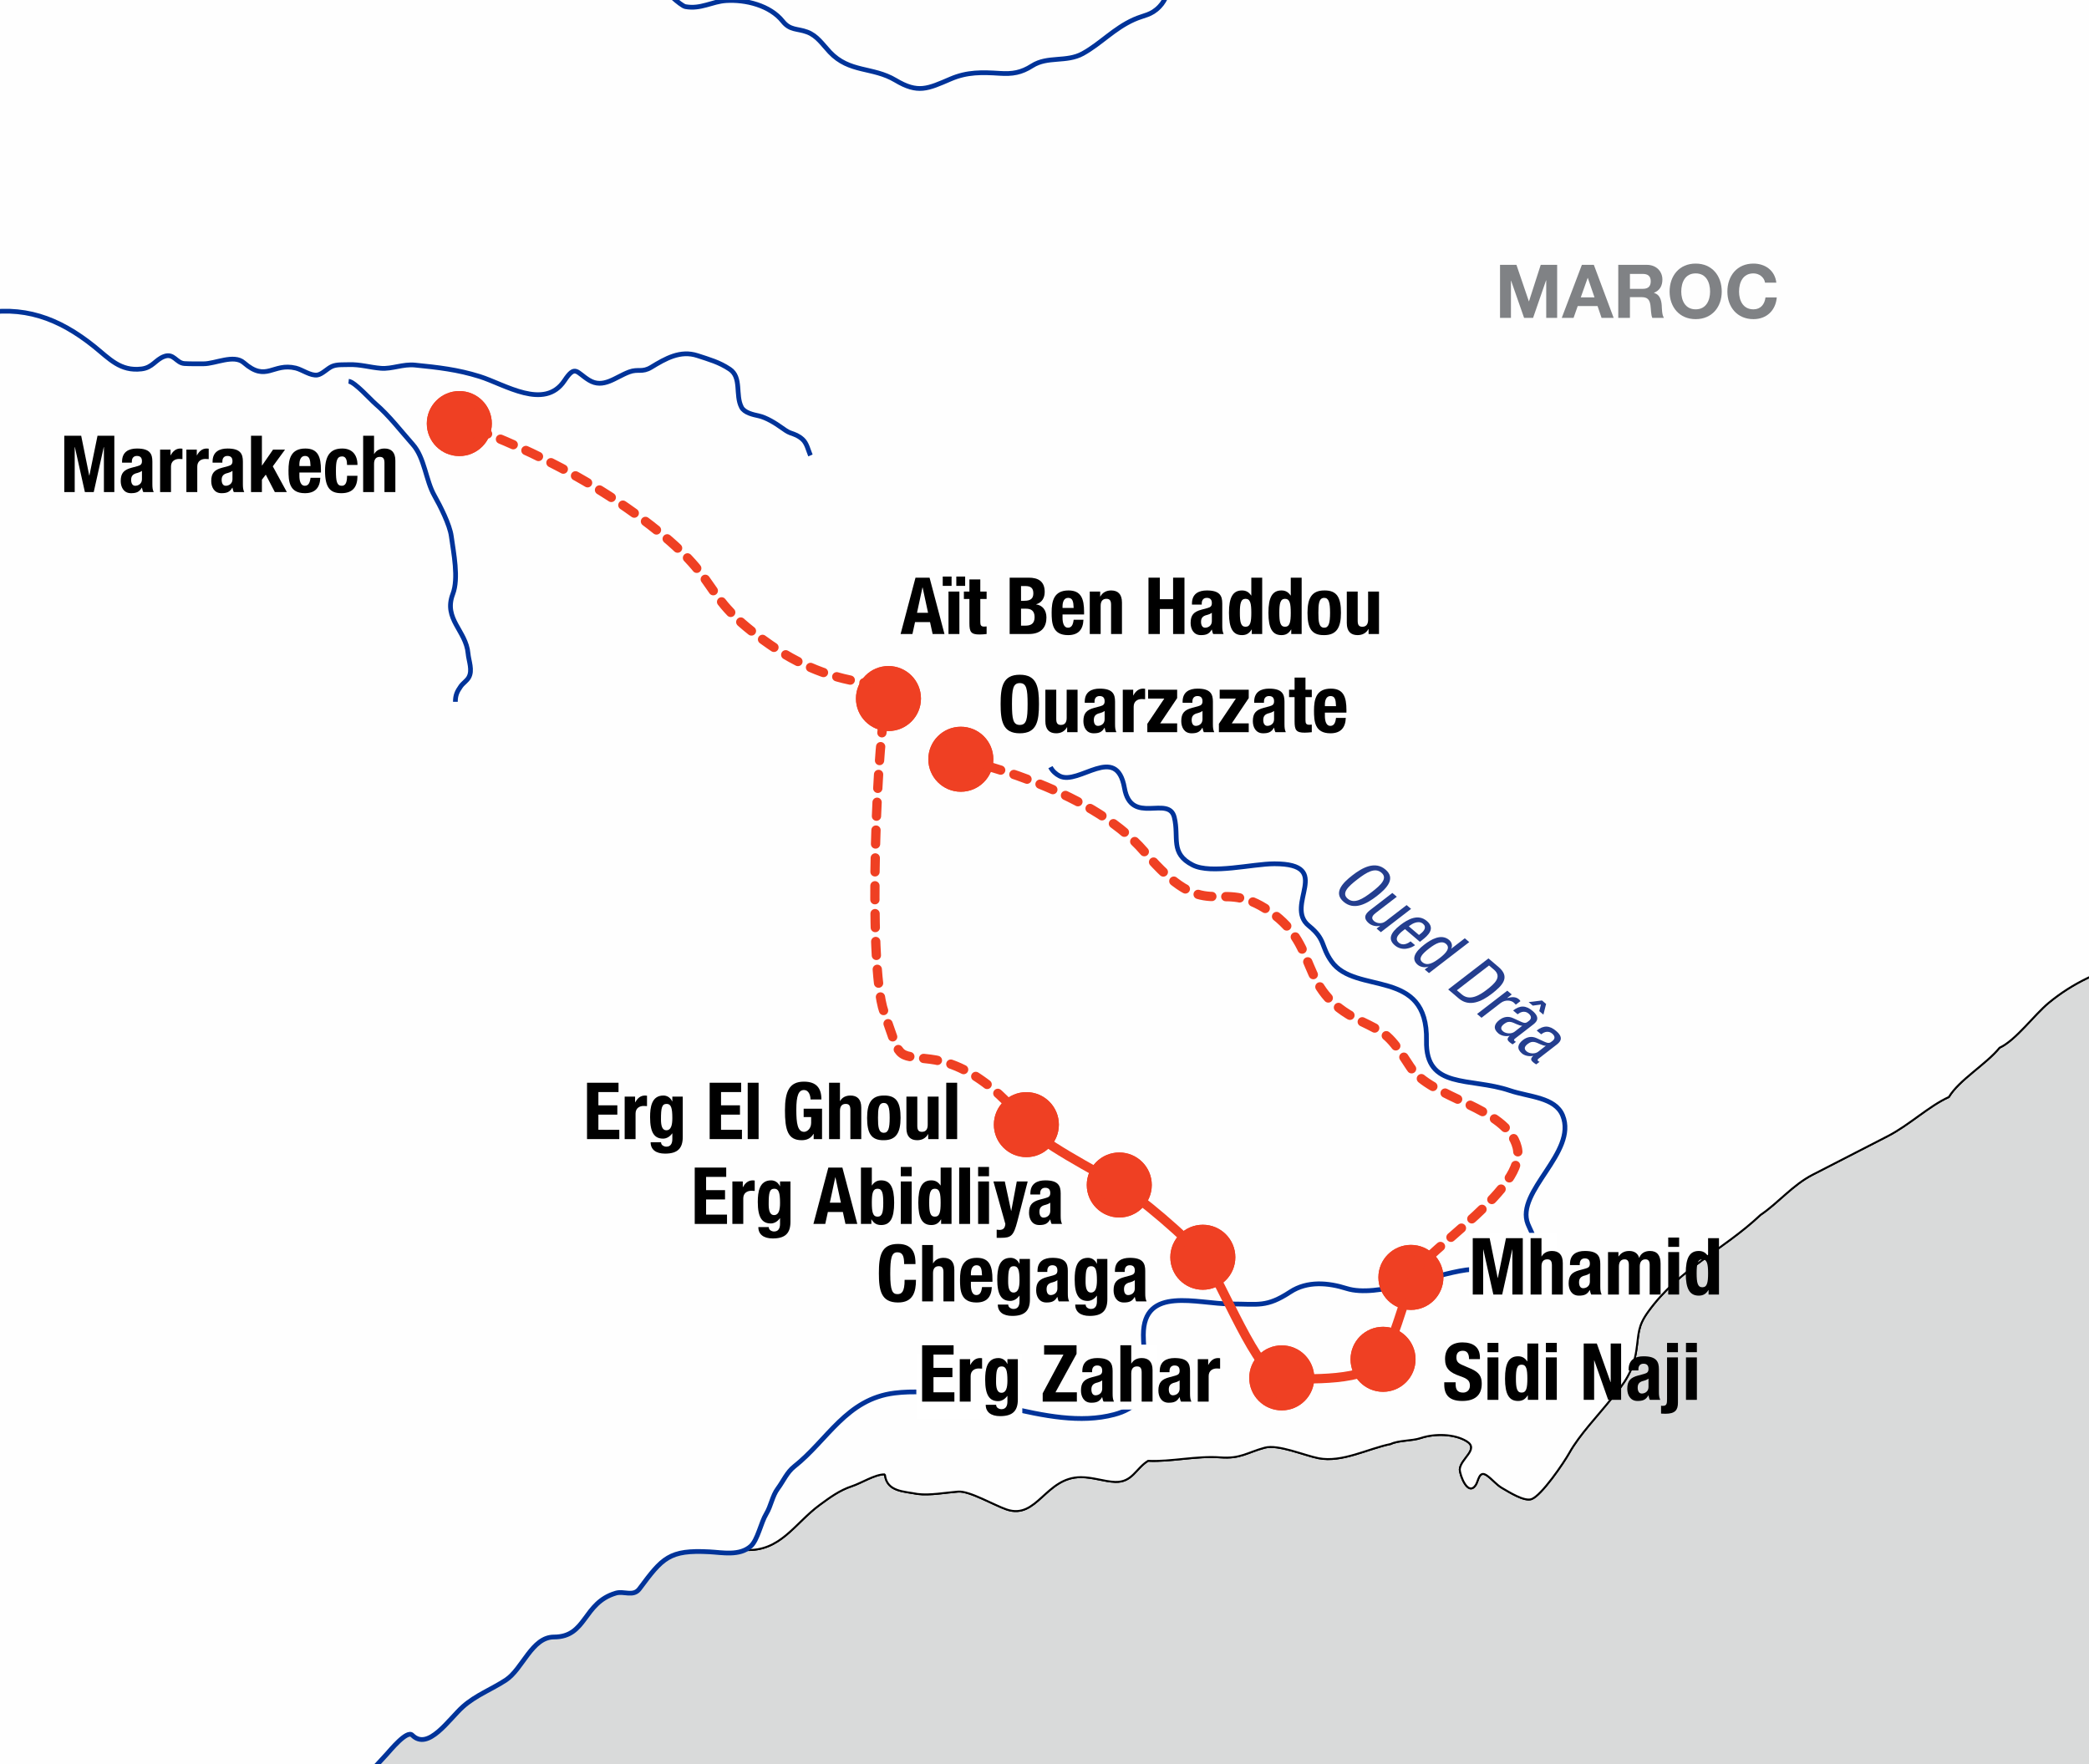 <?xml version="1.0" encoding="UTF-8" standalone="no"?>
<!DOCTYPE svg PUBLIC "-//W3C//DTD SVG 1.1//EN" "http://www.w3.org/Graphics/SVG/1.1/DTD/svg11.dtd">
<svg width="100%" height="100%" viewBox="0 0 450 380" version="1.1" xmlns="http://www.w3.org/2000/svg" xmlns:xlink="http://www.w3.org/1999/xlink" xml:space="preserve" xmlns:serif="http://www.serif.com/" style="fill-rule:evenodd;clip-rule:evenodd;stroke-miterlimit:22.926;">
    <rect x="0" y="0" width="450" height="380" fill="#333333" stroke="none"/>
    <g id="Plan-de-travail1" serif:id="Plan de travail1" transform="matrix(1,0,0,1,-158.858,-143.357)">
        <rect x="158.858" y="143.357" width="450" height="380" style="fill:none;"/>
        <clipPath id="_clip1">
            <rect x="158.858" y="143.357" width="450" height="380"/>
        </clipPath>
        <g clip-path="url(#_clip1)">
            <g id="Plan_x0020_1" transform="matrix(1.789,0,0,1.789,-296.553,-318.726)">
                <rect x="28.346" y="28.346" width="670.688" height="538.583" style="fill:rgb(162,217,247);"/>
                <path d="M280.242,566.929L699.034,566.929L699.034,54.774L698.134,54.644C697.2,54.644 696.907,56.004 696.401,56.639C695.589,57.656 694.489,58.342 693.168,58.245C692.33,58.245 691.186,58.43 690.71,57.623C690.442,57.169 690.662,56.561 689.857,56.561C688.607,56.561 686.965,56.254 686.055,55.344C683.075,52.364 684.309,58.349 680.934,58.349C677.942,58.349 679.143,56.162 676.227,59.437C675.178,60.614 674.613,60.212 673.536,60.654C672.786,60.962 671.856,62.558 671.416,63.219C670.871,64.037 668.808,64.785 667.95,65.809C666.72,67.278 665.607,65.485 664.82,68.633C663.92,71.532 662.383,80.475 659.389,81.612C657.534,82.315 657.891,81.617 656.647,83.322C655.409,85.018 652.871,84.199 651.241,84.539C650.099,84.777 649.529,85.76 648.189,85.964C646.518,86.218 646.329,87.392 645.111,88.192C644.085,89.563 642.385,90.217 641.284,91.845C640.197,93.45 639.477,91.791 638.49,92.958C637.914,93.641 637.164,94.639 636.447,95.16C634.654,96.465 634.143,95.071 633.188,95.497C632.517,95.797 632.443,96.277 631.843,96.663C631.123,97.127 630.313,97.144 629.515,97.414C626.602,98.4 624.245,98.71 621.109,99.124C619.579,99.326 617.484,97.722 615.833,97.44C613.833,98.038 613.42,98.802 611.897,98.144C611.897,99.025 611.926,100.769 612.184,101.615C612.426,102.41 613.219,102.798 613.839,103.221C615.281,104.203 616.44,104.889 617.253,106.537C617.609,107.257 619.086,108.561 619.917,108.299C620.932,108.805 622.498,107.702 623.435,108.35C624.41,109.025 623.856,110.859 624.495,111.614C626.172,113.598 628.171,112.674 628.297,115.707C628.337,116.671 631.423,116.496 632.151,117.365C633.599,119.095 636.453,119.349 634.479,121.329C633.534,122.277 634.267,123.672 632.668,124.515C631.869,125.751 630.145,127.477 631.789,128.763C632.825,129.574 634.562,129.976 634.841,131.38C635.013,132.248 634.709,133.502 635.617,134.074C636.356,134.539 639.173,134.696 638.824,135.395C638.221,136.605 633.869,140.54 634.065,141.379C634.35,142.603 635.492,144.052 636.237,145.058C636.728,146.147 637.66,146.909 637.66,148.192C637.66,149.076 637.479,149.908 637.479,150.809C637.479,152.521 638.165,154.467 639.031,155.938C641.28,159.759 640.789,163.954 639.289,168.113C638.46,170.49 638.126,174.087 638.772,176.558C639.358,178.797 639.538,180.392 637.582,181.972C636.715,182.674 635.931,183.836 636.703,184.951C637.863,186.627 639.138,185.746 640.531,186.376C641.359,186.751 641.413,188.353 641.643,189.148C641.939,189.743 642.911,190.001 643.247,190.676C643.465,191.118 643.171,191.977 643.092,192.438C642.879,193.672 643.841,194.905 643.66,195.676C643.457,196.54 642.237,196.893 642.109,197.93C641.953,199.183 642.143,200.553 641.772,201.764C641.532,202.549 641.011,202.69 640.634,203.318C639.726,204.836 640.068,208.67 639.936,210.494C641.905,213.08 643.211,214.552 644.074,217.695C644.648,219.782 647.081,221.571 648.782,222.721C650.501,223.883 649.92,223.735 649.92,225.7C649.92,228.064 649.83,229.767 647.178,229.767C645.31,229.767 646.931,231.783 647.126,232.409C649.42,235.404 651.569,238.808 653.204,242.227C654.948,245.875 660.048,245.381 662.826,248.159C662.821,248.175 662.816,248.18 662.8,248.185L670.042,254.351C671.132,255.279 673.958,256.964 672.783,258.418C671.63,259.846 670.146,261.26 668.464,262.07C667.532,262.519 667.304,263.369 666.498,263.832C665.49,264.41 664.584,263.245 663.705,264.739C663.085,265.792 663.311,267.422 661.895,267.925C661.198,269.939 662.328,271.714 661.895,273.831C661.779,274.394 660.964,278.18 661.714,278.391C662.241,278.538 662.948,278.33 663.498,278.468C664.698,278.769 665.399,279.503 665.593,280.774C665.992,283.378 661.064,283.946 659.334,284.193C656.71,283.949 654.273,282.672 651.549,282.613C649.004,282.558 646.3,283.319 643.816,282.924C642.218,282.669 640.647,282.006 639.005,281.784C637.466,281.477 636.147,280.749 634.66,280.333C633.268,279.945 631.862,280.084 630.496,279.738C629.765,279.552 629.061,279.094 628.323,278.857C627.117,278.47 626.183,279.603 625.038,279.323C624.432,279.175 624.097,278.718 623.538,278.546C622.786,278.315 622.17,278.604 621.469,278.494C619.577,278.641 617.666,280.073 615.52,280.255C613.565,280.422 612.051,279.208 610.218,278.935C605.576,278.24 599.425,279.079 594.855,279.945C593.226,280.378 593.103,281.546 591.079,281.654L585.259,281.965C583.347,282.068 576.828,280.581 575.819,282.043C575.065,283.134 575.1,285.238 574.862,286.55C575.312,289.476 577.325,290.176 578.224,292.612C578.92,294.497 579.091,295.569 578.638,297.508C578.222,299.292 580.268,299.506 580.268,300.643L561.826,305.435C553.577,306.121 545.439,309.368 537.307,310.72L537.178,316.263C536.812,318.378 537.908,324.689 536.221,325.978C535.516,326.517 535.167,327.636 534.126,327.636C532.3,327.636 532.309,326.858 532.626,329.164C532.774,330.244 531.54,330.335 531.54,331.029C531.54,331.886 532.538,332.011 531.798,332.868C531.992,334.075 533.014,335.208 533.014,336.288C533.014,337.222 532.968,338.295 532.833,339.215C532.74,339.852 532.126,344.49 534.048,341.598C534.32,341.19 535.273,338.969 535.962,339.889C536.456,340.548 535.892,344.286 536.868,343.956C537.816,343.635 537.518,342.643 537.954,341.987C538.993,340.424 540.064,346.044 540.54,346.469C542.289,348.025 547.209,343.923 545.067,348.93C543.991,351.442 542.627,351.482 541.006,353.411C540.668,354.775 542.079,355.42 540.101,356.105C539.031,356.476 537.912,357.088 538.213,358.359C538.758,360.662 536.677,361.758 538.911,363.022C540.2,363.751 539.369,365.746 538.342,366.363C535.226,368.237 532.291,369.565 528.798,370.638L521.711,372.814C514.38,373.128 507.067,374.227 501.253,379.031C499.468,380.506 497.294,383.534 495.33,384.445C493.72,386.43 490.456,388.318 489.226,390.377C486.81,391.474 484.455,393.756 481.855,395.092L472.828,399.729C470.404,400.975 468.721,403.097 466.543,404.573C462.017,408.837 456.768,411.033 453.016,416.231C451.735,418.006 451.903,418.796 451.594,420.867C451.228,423.318 450.188,424.846 448.593,426.696C446.998,428.701 444.742,431.04 443.524,433.224C442.86,434.416 440.174,438.363 438.972,438.794C438.093,439.109 436.267,437.939 435.455,437.473C434.722,437.052 434.263,436.408 433.593,435.944C432.64,435.285 432.586,436.612 432.247,437.11C431.315,438.479 430.356,435.955 430.334,435.219C430.419,433.92 432.727,432.786 431.161,431.825C429.666,430.907 427.283,430.893 425.652,431.437C424.519,431.815 423.022,431.685 422.005,432.162C419.309,432.701 416.173,434.417 413.341,433.872C411.626,433.541 408.463,432.164 406.849,432.602C404.699,433.186 403.952,433.95 401.495,433.768C398.621,433.555 395.595,434.315 392.805,434.183C391.317,435.093 390.905,436.8 388.822,436.721C387.505,436.671 386.175,436.151 384.709,436.151C380.448,436.151 379.443,441.297 375.76,440.037C374.274,439.528 371.297,437.784 369.941,437.887C368.409,438.003 366.533,438.368 365.027,438.172C363.419,437.85 361.372,437.923 361.121,435.893L361.044,435.815C359.904,435.815 358.28,436.864 357.138,437.24C355.658,437.726 354.495,438.586 353.259,439.493C350.223,441.721 348.536,445.139 344.279,444.917C342.98,445.537 341.304,445.211 339.991,445.141C335.133,444.88 334.329,445.868 331.559,449.596C330.825,450.585 329.696,449.823 328.714,450.114C324.721,451.299 325.229,455.399 321.265,455.399C318.595,455.399 317.494,459.253 315.472,460.58C313.758,461.704 311.85,462.408 310.299,463.792C308.606,465.303 306.124,469.144 304.195,467.211C303.559,466.574 301.525,469.076 301.143,469.491C298.03,472.874 293.892,477.497 289.892,479.749C287.281,481.22 284.494,482.069 281.737,483.002L280.871,545.341L280.242,566.929Z" style="fill:rgb(217,218,218);stroke:black;stroke-width:0.23px;"/>
                <path d="M574.347,83.295L573.258,84.337C573.138,84.648 573.322,84.917 573.364,85.234C573.438,85.8 573.762,86.347 574.243,86.659C574.978,87.134 575.634,86.532 576.361,86.255L576.726,86.793C577.447,87.852 582.908,92.979 582.908,93.632C581.327,92.451 579.64,90.533 577.942,89.306C577.19,88.762 577.4,89.639 576.726,90.575C576.019,91.559 576.78,92.564 577.631,93.14C579.434,94.36 579.885,96.183 582.416,96.533C583.224,96.645 585.751,97.575 584.77,95.912C584.334,95.173 583.905,94.915 583.373,94.383C581.894,92.904 584.849,95.032 585.236,95.264C586.832,96.222 589.566,97.27 591.443,97.388C593.779,97.515 596.534,97.436 598.659,96.456C599.443,96.094 601.193,94.15 601.789,94.15C602.634,94.15 604.2,95.365 605.151,95.575C607.409,96.074 608.915,96.396 610.919,97.621C611.294,97.851 611.615,98.022 611.897,98.144C611.897,99.025 611.926,100.769 612.184,101.615C612.426,102.41 613.219,102.798 613.839,103.221C615.281,104.203 616.44,104.889 617.253,106.537C617.609,107.257 619.086,108.561 619.917,108.299C620.932,108.805 622.498,107.702 623.435,108.35C624.41,109.025 623.856,110.859 624.495,111.614C626.172,113.598 628.171,112.674 628.297,115.707C628.337,116.671 631.423,116.496 632.151,117.365C633.599,119.095 636.453,119.349 634.479,121.329C633.534,122.277 634.267,123.672 632.668,124.515C631.869,125.751 630.145,127.477 631.789,128.763C632.825,129.574 634.562,129.976 634.841,131.38C635.013,132.248 634.709,133.502 635.617,134.074C636.356,134.539 639.173,134.696 638.824,135.395C638.221,136.605 633.869,140.54 634.065,141.379C634.35,142.603 635.492,144.052 636.237,145.058C636.728,146.147 637.66,146.909 637.66,148.192C637.66,149.076 637.479,149.908 637.479,150.809C637.479,152.521 638.165,154.467 639.031,155.938C641.28,159.759 640.789,163.954 639.289,168.113C638.46,170.49 638.126,174.087 638.772,176.558C639.358,178.797 639.538,180.392 637.582,181.972C636.715,182.674 635.931,183.836 636.703,184.951C637.863,186.627 639.138,185.746 640.531,186.376C641.359,186.751 641.413,188.353 641.643,189.148C641.939,189.743 642.911,190.001 643.247,190.676C643.465,191.118 643.171,191.977 643.092,192.438C642.879,193.672 643.841,194.905 643.66,195.676C643.457,196.54 642.237,196.893 642.109,197.93C641.953,199.183 642.143,200.553 641.772,201.764C641.532,202.549 641.011,202.69 640.634,203.318C639.726,204.836 640.068,208.67 639.936,210.494C641.905,213.08 643.211,214.552 644.074,217.695C644.648,219.782 647.081,221.571 648.782,222.721C650.501,223.883 649.92,223.735 649.92,225.7C649.92,228.064 649.83,229.767 647.178,229.767C645.31,229.767 646.931,231.783 647.126,232.409C649.42,235.404 651.569,238.808 653.204,242.227C654.948,245.875 660.048,245.381 662.826,248.159C662.821,248.175 662.816,248.18 662.8,248.185L670.042,254.351C671.132,255.279 673.958,256.964 672.783,258.418C671.63,259.846 670.146,261.26 668.464,262.07C667.532,262.519 667.304,263.369 666.498,263.832C665.49,264.41 664.584,263.245 663.705,264.739C663.085,265.792 663.311,267.422 661.895,267.925C661.198,269.939 662.328,271.714 661.895,273.831C661.779,274.394 660.964,278.18 661.714,278.391C662.241,278.538 662.948,278.33 663.498,278.468C664.698,278.769 665.399,279.503 665.593,280.774C665.992,283.378 661.064,283.946 659.334,284.193C656.71,283.949 654.273,282.672 651.549,282.613C649.004,282.558 646.3,283.319 643.816,282.924C642.218,282.669 640.647,282.006 639.005,281.784C637.466,281.477 636.147,280.749 634.66,280.333C633.268,279.945 631.862,280.084 630.496,279.738C629.765,279.552 629.061,279.094 628.323,278.857C627.117,278.47 626.183,279.603 625.038,279.323C624.432,279.175 624.097,278.718 623.538,278.546C622.786,278.315 622.17,278.604 621.469,278.494C619.577,278.641 617.666,280.073 615.52,280.255C613.565,280.422 612.051,279.208 610.218,278.935C605.576,278.24 599.425,279.079 594.855,279.945C593.226,280.378 593.103,281.546 591.079,281.654L585.259,281.965C583.347,282.068 576.828,280.581 575.819,282.043C575.065,283.134 575.1,285.238 574.862,286.55C575.312,289.476 577.325,290.176 578.224,292.612C578.92,294.497 579.091,295.569 578.638,297.508C578.222,299.292 580.268,299.506 580.268,300.643L561.826,305.435C553.577,306.121 545.439,309.368 537.307,310.72L537.178,316.263C536.812,318.378 537.908,324.689 536.221,325.978C535.516,326.517 535.167,327.636 534.126,327.636C532.3,327.636 532.309,326.858 532.626,329.164C532.774,330.244 531.54,330.335 531.54,331.029C531.54,331.886 532.538,332.011 531.798,332.868C531.992,334.075 533.014,335.208 533.014,336.288C533.014,337.222 532.968,338.295 532.833,339.215C532.74,339.852 532.126,344.49 534.048,341.598C534.32,341.19 535.273,338.969 535.962,339.889C536.456,340.548 535.892,344.286 536.868,343.956C537.816,343.635 537.518,342.643 537.954,341.987C538.993,340.424 540.064,346.044 540.54,346.469C542.289,348.025 547.209,343.923 545.067,348.93C543.991,351.442 542.627,351.482 541.006,353.411C540.668,354.775 542.079,355.42 540.101,356.105C539.031,356.476 537.912,357.088 538.213,358.359C538.758,360.662 536.677,361.758 538.911,363.022C540.2,363.751 539.369,365.746 538.342,366.363C535.226,368.237 532.291,369.565 528.798,370.638L521.711,372.814C514.38,373.128 507.067,374.227 501.253,379.031C499.468,380.506 497.294,383.534 495.33,384.445C493.72,386.43 490.456,388.318 489.226,390.377C486.81,391.474 484.455,393.756 481.855,395.092L472.828,399.729C470.404,400.975 468.721,403.097 466.543,404.573C462.017,408.837 456.768,411.033 453.016,416.231C451.735,418.006 451.903,418.796 451.594,420.867C451.228,423.318 450.188,424.846 448.593,426.696C446.998,428.701 444.742,431.04 443.524,433.224C442.86,434.416 440.174,438.363 438.972,438.794C438.093,439.109 436.267,437.939 435.455,437.473C434.722,437.052 434.263,436.408 433.593,435.944C432.64,435.285 432.586,436.612 432.247,437.11C431.315,438.479 430.356,435.955 430.334,435.219C430.419,433.92 432.727,432.786 431.161,431.825C429.666,430.907 427.283,430.893 425.652,431.437C424.519,431.815 423.022,431.685 422.005,432.162C419.309,432.701 416.173,434.417 413.341,433.872C411.626,433.541 408.463,432.164 406.849,432.602C404.699,433.186 403.952,433.95 401.495,433.768C398.621,433.555 395.595,434.315 392.805,434.183C391.317,435.093 390.905,436.8 388.822,436.721C387.505,436.671 386.175,436.151 384.709,436.151C380.448,436.151 379.443,441.297 375.76,440.037C374.274,439.528 371.297,437.784 369.941,437.887C368.409,438.003 366.533,438.368 365.027,438.172C363.419,437.85 361.372,437.923 361.121,435.893L361.044,435.815C359.904,435.815 358.28,436.864 357.138,437.24C355.658,437.726 354.495,438.586 353.259,439.493C350.223,441.721 348.536,445.139 344.279,444.917C342.98,445.537 341.304,445.211 339.991,445.141C335.133,444.88 334.329,445.868 331.559,449.596C330.825,450.585 329.696,449.823 328.714,450.114C324.721,451.299 325.229,455.399 321.265,455.399C318.595,455.399 317.494,459.253 315.472,460.58C313.758,461.704 311.85,462.408 310.299,463.792C308.606,465.303 306.124,469.144 304.195,467.211C303.559,466.574 301.525,469.076 301.143,469.491C298.03,472.874 293.892,477.497 289.892,479.749C287.281,481.22 284.494,482.069 281.737,483.002L280.871,545.341L48.91,545.27C49.476,544.176 50.106,543.256 50.649,543.035C52.625,542.23 54.456,542.181 55.692,540.108L57.839,536.507C58.651,535.145 58.147,532.587 59.598,531.766C60.317,531.36 61.091,530.009 61.77,529.383C62.93,528.315 64.212,528.713 65.521,528.14L96.506,523.347C101.85,522.85 106.472,520.694 110.964,518.115C116.568,514.897 122.325,512.946 128.448,510.809C130.747,510.19 133.454,508.259 135.586,507.079C137.333,506.114 137.274,506.344 137.992,504.592C138.317,503.8 139.258,502.859 139.932,502.287C140.664,501.664 140.529,500.909 140.992,500.266C141.614,499.403 142.88,499.494 142.88,498.038C142.88,496.92 145.541,494.469 146.372,493.868C148.001,493.359 148.725,490.626 150.252,489.93C150.65,489.05 152.934,487.212 153.717,486.588C155.17,485.432 155.638,484.611 156.769,483.195C156.769,481.549 171.907,474.873 173.788,473.454C175.839,472.595 178.852,470.667 180.745,469.388C187.072,465.112 191.337,460.072 195.307,453.43C197.003,452.141 199.825,451.158 200.919,449.363C201.772,447.964 202.253,446.434 202.885,444.933C203.729,442.926 206.6,441.865 207.153,439.726C207.38,438.844 208.181,438.319 208.601,437.499C209.203,436.32 208.988,434.889 209.79,433.457L213.437,427.732C214.965,425.334 217.884,423.224 219.748,421.049C221.501,419.003 224.414,415.242 224.662,412.474L229.473,401.957C230.015,400.773 231.403,398.297 230.999,396.983C230.542,395.5 231.879,392.957 231.879,391.258C232.704,389.223 232.913,386.298 232.913,384.186C232.701,384.117 232.655,383.679 232.396,383.616C232.214,382.896 230.188,383.911 229.913,382.709L228.956,378.539C227.715,378.232 228.576,377.215 227.508,376.648C226.591,376.162 225.407,375.018 224.817,374.161C222.798,371.39 221.656,371.596 218.739,371.596C218.706,371.53 218.627,371.538 218.61,371.467C218.56,371.45 218.609,371.458 218.559,371.441L218.403,367.996C218.337,366.528 221.274,364.915 221.274,363.048C221.274,362.449 223.336,359.271 222.153,358.981C222.048,358.555 220.687,358.405 221.688,357.4C222.587,356.499 221.921,355.413 221.921,354.266C221.812,353.571 222.041,352.372 221.843,351.779C221.705,351.364 221.21,350.712 221.429,350.251C222.137,348.771 222.299,347.687 221.895,346.054C221.084,345.854 222.166,343.511 221.766,343.412C221.736,343.294 220.951,342.946 220.809,342.946C220.439,341.813 220.622,339.78 221.481,338.852C221.83,338.475 222.443,337.613 221.843,337.246C221.298,336.913 221.804,335.045 221.869,334.552C222.712,332.581 223.349,329.84 222.878,327.713C222.546,326.214 221.548,326.748 220.809,326.004C219.644,324.831 223.545,321.317 223.99,320.149C224.344,319.221 223.753,318.341 224.74,317.688C225.772,317.006 227.251,314.716 227.844,313.647C229.002,312.343 228.704,309.845 229.085,308.259C229.524,306.433 229.166,306.848 230.378,305.357L240.595,292.794C241.62,292.195 241.987,290.637 242.871,289.814C243.857,288.898 245.14,287.402 245.974,286.369C247.738,284.187 246.508,281.744 248.483,279.919C249.26,279.201 250.189,278.107 250.682,277.173C251.472,275.676 250.635,275.619 250.527,274.297C250.415,273.147 250.226,272.944 250.785,271.759C250.971,271.365 251.489,269.655 250.733,269.505C250.696,269.244 249.951,268.707 249.725,268.65L249.699,268.624C249.592,268.188 249.594,267.82 249.518,267.355C249.309,266.083 247.993,266.373 249.492,264.868C250.728,263.627 252.078,261.725 252.078,259.92C252.078,259.039 251.285,258.875 251.018,258.185C250.945,257.996 250.206,256.538 250.138,256.527C250.092,256.196 249.535,256.017 249.57,255.439C249.612,254.733 250.734,254.001 251.251,253.677C254.788,250.621 258.66,247.483 261.415,243.807C264.594,239.566 269.753,236.78 273.235,232.487C275.282,231.257 277.701,227.246 279.158,225.207L283.063,219.742C283.063,219.287 283.224,217.216 283.322,217.099L285.521,214.457C286.111,213.748 286.457,214.028 286.943,212.929C287.143,212.475 289.083,210.997 289.581,211.245C290.959,211.931 291.239,212.855 293.151,211.582C295.007,210.152 297.491,208.209 298.737,206.271C299.715,204.75 302.266,204.259 303.962,203.525L314.85,198.81C316.578,198.062 317.685,198.035 319.402,197.463C321.559,196.746 323.17,195.001 325.532,194.381C327.912,193.738 329.333,191.841 331.404,190.806C334.222,189.397 337.108,190.883 339.809,188.734C340.968,187.811 345.461,183.281 346.456,183.527C346.599,184.105 348.097,183.793 348.422,183.604C349.513,182.969 350.113,181.653 351.112,180.962C352.43,180.281 353.187,178.73 354.526,178.061C355.404,177.622 356.603,177.846 357.681,177.361C359.42,176.579 360.641,175.152 362.104,174.46C363.563,173.77 364.168,173.957 365.492,172.776C369.416,169.275 373.277,165.662 376.407,161.404C377.687,160.498 378.924,158.031 379.873,156.689C381.484,154.411 381.84,152.155 382.95,149.772C384.219,147.052 386.128,143.51 387.916,141.12C389.335,140.765 392.241,133.927 392.856,132.364C394.231,128.877 396.27,124.687 398.314,121.536C399.17,120.851 399.592,118.659 399.995,117.599L402.297,111.537C403.295,108.91 405.53,105.504 405.53,102.729C405.852,99.672 407.447,96.357 408.478,93.481C409.019,91.972 410.051,90.7 410.754,89.233C411.627,87.414 412.172,84.867 412.642,82.886C412.94,81.229 413.655,79.727 414.065,78.171C414.675,75.852 416.223,74.134 416.677,71.617C417.366,67.799 418.431,64.051 419.807,60.375C420.505,59.385 421.091,55.987 421.41,54.624C421.841,52.786 422.446,53.057 424.1,53.173C425.076,53.241 426.139,52.621 427.101,53.147C429.494,54.457 429.776,54.787 430.773,52.214C431.722,49.768 438.013,51.168 440.239,50.427C441.664,49.953 443.331,47.778 444.145,46.567C445.562,44.457 446.624,46.653 447.999,45.583C448.259,45.519 448.939,45.425 449.654,45.4L449.706,46.541C449.784,47.015 449.933,47.514 450.172,47.942C450.277,48.13 450.547,48.344 450.702,48.499C450.905,48.701 451.555,49.222 451.796,49.368C451.161,50.973 451.645,53.215 451.904,54.935C451.676,56.116 452.06,60.4 453.637,60.4C454.116,60.4 455.557,59.817 454.905,61.048C454.176,62.422 456.492,68.707 458.06,69.363C461.077,70.628 464.623,73.889 465.664,77.005C466.467,78.381 467.911,77.692 468.872,78.814C469.615,79.681 470.776,80.065 471.458,80.938L473.501,83.555C474.326,84.611 474.945,84.069 475.803,84.565C477.012,85.264 478.161,86.561 479.321,87.466C480.645,88.5 483.492,90.709 485.27,90.368C487.722,89.897 489.485,91.592 492.072,91.793C494.642,91.994 497.431,93.117 499.961,93.632C501.843,94.015 503.319,94.012 504.978,92.958C507.469,91.376 511.032,91.495 513.85,90.782C515.147,90.454 516.347,89.909 517.471,89.202C519.136,88.155 520.129,88.96 521.738,88.451C521.667,88.484 524.79,86.492 524.79,87.777C524.79,90.705 530.447,91.429 532.214,89.927C533.25,89.047 532.992,85.201 533.946,85.316C535.474,85.501 538.649,86.512 539.818,87.492C540.709,88.24 541.629,89.357 542.87,89.357C545.093,89.357 545.89,90.981 547.965,90.782C550.332,90.556 552.11,92.064 554.948,91.352C556.558,90.718 558.588,89.876 560.277,89.616C561.54,89.423 563.357,89.345 564.13,88.114C564.426,87.643 564.931,86.341 565.423,86.223C566.194,86.038 566.742,86.557 567.518,85.964C569.958,84.099 570.481,82.378 571.476,79.591C571.823,78.931 572.074,78.232 572.278,77.57C572.36,77.302 572.477,76.073 572.665,76.042L572.665,75.99C573.219,75.911 574.063,75.809 574.295,76.379C574.503,76.89 573.892,77.35 573.933,77.933C573.961,78.339 574.098,78.901 574.01,79.306C573.877,79.922 573.378,80.236 573.648,80.99C573.734,81.229 573.978,81.519 574.114,81.767C574.312,82.131 574.347,82.878 574.347,83.295Z" style="fill:rgb(254,254,254);stroke:black;stroke-width:0.23px;"/>
                <g id="Hydrographie">
                    <path d="M155.978,484.214C156.42,485.481 157.498,486.091 157.726,487.65C158.082,490.08 159.549,491.315 161.865,491.717C163.869,492.066 166.871,493.343 168.02,495.293C169.316,497.49 171.378,497.039 173.4,498.012C176.727,499.615 180.249,500.137 183.927,500.137C184.677,500.137 187.548,500.75 187.961,500.525C189.472,499.706 190.863,499.545 192.306,500.422C193.941,501.414 194.415,505.007 196.858,504.774C197.749,504.689 198.666,504.225 199.548,504.359C201.709,504.689 201.633,503.764 203.402,503.349C204.447,503.104 204.863,503.854 205.833,504.022C206.454,504.13 206.961,503.537 207.592,503.686C208.616,503.926 209.085,505.15 210.36,504.437C211.503,503.797 212.969,503.991 214.239,503.738C217.146,503.158 218.497,502.783 221.455,503.038C223.185,503.187 224.668,502.464 225.852,501.225C227.736,499.252 231.09,501.694 233.456,500.189C234.549,499.493 234.419,497.879 235.577,497.132C236.554,496.502 238.542,496.629 239.689,496.665C241.001,496.707 242.003,496.284 243.155,495.785C244.373,495.257 245.062,495.361 246.311,495.215C247.927,495.025 249.094,491.846 250.94,493.608C252.257,494.865 252.239,495.129 254.07,494.697C256.355,494.158 258.298,495.26 260.588,494.515C263.182,493.671 264.61,492.092 266.795,490.655C267.064,490.478 267.565,490.173 267.907,490.137C268.083,490.119 268.26,490.109 268.431,490.082C270.379,489.779 272.262,487.866 273.804,486.744C278.748,483.145 284.67,482.69 289.892,479.749C293.892,477.497 298.03,472.874 301.143,469.491C301.525,469.076 303.559,466.574 304.195,467.211C306.124,469.144 308.606,465.303 310.299,463.792C311.85,462.408 313.758,461.704 315.472,460.58C317.494,459.253 318.595,455.399 321.265,455.399C325.229,455.399 324.721,451.299 328.714,450.114C329.696,449.823 330.825,450.585 331.559,449.596C334.329,445.868 335.133,444.88 339.991,445.141C341.547,445.224 343.613,445.667 344.957,444.467C345.794,443.719 346.182,441.629 346.819,440.581C347.41,439.609 347.546,438.424 348.216,437.524C348.871,436.643 349.32,435.562 350.181,434.882C354.233,431.683 356.464,426.739 362.286,426.023C371.074,424.941 380.593,430.759 388.718,428.613C393.984,427.223 392.236,422.983 392.236,419.028C392.236,413.048 398.741,415.298 402.788,415.298C406.083,415.298 407.04,415.737 409.927,413.847C411.986,412.499 414.505,412.739 416.703,413.433C420.399,414.599 427.12,411.747 431.084,411.205C433.285,410.904 437.683,411.123 439.308,409.495C440.127,408.675 438.88,406.543 438.532,405.661C436.993,401.758 444.525,397.043 442.722,392.605C441.825,390.396 438.67,390.382 436.36,389.6C431.545,387.971 426.195,389.511 426.324,383.59C426.518,374.733 417.778,378.139 414.893,374.057C413.561,372.173 414.226,371.436 412.151,369.757C409.118,367.303 415.288,362.297 408.013,362.297C405.351,362.297 400.416,363.584 398.185,362.452C395.407,361.043 396.561,359.146 395.96,356.701C395.293,353.983 390.758,357.726 389.96,353.178C389.005,347.738 384.47,352.908 382.149,351.727C381.694,351.496 381.28,351.116 381.051,350.66" style="fill:none;stroke:rgb(0,51,153);stroke-width:0.57px;"/>
                    <path d="M444.222,257.433C443.711,257.518 443.515,256.105 443.705,255.672C444.797,253.188 449.803,252.817 452.033,251.734C453.141,251.197 455.013,249.665 456.172,249.558C458.321,249.361 460.308,247.104 462.275,246.139C463.616,245.481 464.36,244.195 465.638,243.497C467.37,242.549 469.847,242.842 471.069,240.854C472.435,238.633 475.183,232.01 478.673,234.43C480.463,235.671 482.696,238.988 485.346,237.538C487.384,236.424 488.58,236.76 490.778,236.865C492.737,236.958 494.001,235.31 495.588,235.31C497.964,235.31 498.863,236.506 501.744,235.984C504.963,235.4 507.564,234.324 510.486,232.824C512.258,231.914 514.337,230.967 516.072,229.715C522.504,225.077 527.486,219.201 531.901,212.67C534.345,209.054 536.384,207.595 537.022,202.981C537.586,198.901 540.41,195.067 540.643,191.169C540.893,187.004 547.161,185.639 547.161,181.843C547.161,180.79 545.921,180.06 546.902,179.149C547.4,178.686 548.342,177.864 547.316,177.284C546.73,176.952 547.974,174.372 547.833,173.139C547.539,170.573 551.942,167.304 553.161,164.538C553.873,162.925 554.104,160.599 554.454,158.839C554.857,156.821 555.282,153.463 556.343,151.69C557.109,150.407 557.342,149.133 558.127,147.855C558.585,147.11 559.74,146.331 559.989,145.524C560.433,144.086 560.373,142.647 561.8,141.742C562.618,141.223 563.458,140.508 564.309,140.032C565.308,139.474 566.534,139.132 566.534,137.804C566.534,136.734 567.805,136.827 568.474,136.405C569.034,136.053 568.862,133.795 568.862,133.09C568.862,131.422 569.118,130.29 570.879,129.748C571.947,129.419 578.181,129.662 575.328,127.132C573.908,125.873 574.658,124.942 575.897,124.101C577.547,122.98 579.068,122.09 580.604,120.759C582.581,119.045 583.432,116.426 585.311,114.749C586.27,113.893 587.125,112.598 588.079,111.641C589.433,110.281 590.952,109.388 592.476,108.221C593.958,107.084 595.279,106.506 597.105,106.382C600.59,106.144 599.733,104.071 600.959,101.667C601.949,99.725 604.1,97.846 605.614,96.253C605.769,96.09 605.942,95.943 606.106,95.788" style="fill:none;stroke:rgb(0,51,153);stroke-width:0.57px;"/>
                    <path d="M298.495,206.627C298.261,207.071 298.874,208.881 299.306,209.224C300.217,209.95 301.139,210.317 302.28,210.597C303.221,210.828 303.613,211.641 304.479,211.893C305.942,212.318 307.361,211.992 308.074,213.732C308.449,214.648 308.655,215.839 309.445,216.53C309.961,216.981 310.643,217.569 311.049,218.11C311.79,219.097 311.093,219.609 312.393,220.441C313.591,221.208 313.08,222.392 313.299,223.653C313.451,224.537 313.949,225.163 313.402,225.985C312.138,227.885 312.073,227.95 313.299,229.767C313.991,230.794 312.697,232.204 313.299,233.005C313.801,233.674 314.931,233.457 315.549,233.963C316.453,234.705 316.191,236.878 316.583,237.979C316.791,238.561 317.406,238.986 317.695,239.559C318.057,240.275 318.412,240.996 318.782,241.709C318.849,241.838 319.488,242.474 319.635,242.745C321.449,246.078 324.156,244.136 326.282,246.657C327.565,248.177 329.189,247.776 330.007,250.154C330.967,252.945 333.048,253.762 334.068,256.345C334.3,256.935 336.521,258.988 337.094,259.091C338.951,259.426 340.292,258.474 341.982,258.366C344.346,258.215 347.287,258.94 348.81,260.853C349.703,261.974 350.553,261.7 351.759,262.148C352.957,262.593 353.599,263.629 354.474,264.557C356.854,267.079 359.635,266.31 362.388,267.951C365.109,269.572 366.26,268.986 369.036,267.795C371.037,266.936 372.834,266.988 374.933,267.122C376.479,267.22 377.522,267.054 378.838,266.215C380.717,265.018 382.969,265.828 384.942,264.739C387.115,263.538 388.686,261.726 391.098,260.646C392.337,260.091 393.155,260.152 394.176,259.091C395.813,257.39 395.135,254.772 397.848,254.014C399.413,253.577 400.635,251.606 402.012,250.698C403.376,249.799 404.667,250.201 406.151,249.999C408.375,249.696 410.441,248.39 412.332,247.279C414.425,246.049 415.463,245.781 417.789,246.113C419.698,246.386 421.503,249.363 423.273,247.745C424.545,246.581 425.248,245.392 426.919,244.688C429.06,243.787 429.367,240.936 431.782,240.725C432.799,240.636 433.297,240.228 433.463,239.222C433.689,237.848 434.611,237.31 435.791,236.943C440.059,235.612 440.781,238.408 444.507,239.637C446.615,240.332 450.59,240.799 451.749,238.238C452.867,235.766 453.174,231.289 456.715,231.192C458.213,231.151 458.658,229.667 459.844,228.912C461.404,227.92 462.433,227.867 463.827,226.27C464.361,225.658 464.827,224.992 465.328,224.353" style="fill:none;stroke:rgb(0,51,153);stroke-width:0.57px;"/>
                    <path d="M246.879,284.529C247.838,285.143 246.938,290.711 247.451,292.198C248.091,294.053 249.844,296.524 251.874,296.109C257.313,294.997 261.621,296.569 265.918,300.021C267.72,301.469 269.04,303.028 271.608,302.715C272.934,302.554 273.268,301.608 274.323,301.213C275.505,300.77 275.766,302.005 276.78,302.067C277.463,302.109 278.379,302.094 279.082,302.094C280.495,302.094 282.722,300.92 283.919,301.964C286.661,304.358 287.393,301.936 290.178,302.611C290.959,302.801 291.978,303.578 292.79,303.441C293.373,303.342 293.976,302.653 294.549,302.404C295.131,302.152 295.916,302.221 296.54,302.197C297.91,302.144 299.118,302.535 300.446,302.638C301.753,302.738 303.093,302.104 304.532,302.249C307.306,302.528 309.645,302.786 312.317,303.622C315.339,304.568 320.116,307.75 322.533,304.114C323.839,302.151 323.967,303.132 325.482,304.062C327.202,305.119 328.645,303.704 330.318,303.078C331.404,302.671 331.875,303.182 332.982,302.508C334.687,301.47 336.48,300.431 338.543,301.109C339.963,301.576 341.154,301.895 342.422,302.741C343.903,303.729 343.074,305.845 343.845,307.326C344.193,307.996 345.249,308.218 345.914,308.362C346.824,308.561 347.928,309.244 348.682,309.787C348.966,309.992 349.389,310.294 349.716,310.409C350.317,310.621 350.695,310.745 351.19,311.186C351.717,311.656 351.882,312.509 352.147,313.129" style="fill:none;stroke:rgb(0,51,153);stroke-width:0.57px;"/>
                    <g transform="matrix(1,0,0,1,0,2)">
                        <path d="M296.54,302.197C297.279,302.271 299.162,304.393 299.773,304.917C301.414,306.325 302.834,308.188 304.273,309.813C305.702,311.427 305.818,314.105 306.86,315.952C307.571,317.214 308.714,319.463 308.903,320.849C309.179,322.877 309.811,325.912 309.084,327.817C307.933,330.831 310.68,332.232 310.92,334.967C311.002,335.893 311.5,336.996 310.998,337.868C310.765,338.273 310.317,338.541 310.041,338.93C309.6,339.553 309.394,340.007 309.394,340.795" style="fill:none;stroke:rgb(0,51,153);stroke-width:0.57px;"/>
                    </g>
                </g>
                <g transform="matrix(0.559,0,0,0.559,254.532,258.262)">
                    <path d="M221,242.233C221,242.233 212.484,229.689 200.453,228.202C192.728,227.248 194.133,228.323 190.47,218.025C186.806,207.726 188.973,155.573 191.292,150.448C193.611,145.323 182.273,150.286 165.953,138.946C149.632,127.607 157.117,125.85 138.429,111.86C119.742,97.87 98.848,91.215 98.848,91.215" style="fill:none;stroke:rgb(239,64,35);stroke-width:2px;stroke-linecap:round;stroke-linejoin:bevel;stroke-miterlimit:1.5;stroke-dasharray:3,3,0,0;"/>
                </g>
                <g transform="matrix(0.559,0,0,0.559,254.532,258.262)">
                    <path d="M304.086,275.146C304.086,275.146 300.709,287.851 297.834,292.782C294.96,297.713 281.496,297.112 276.205,296.929C270.914,296.746 263.159,275.755 259.406,271.123C255.653,266.491 245.403,257.906 241.012,255.233C236.621,252.559 223.187,245.7 221.056,242.23" style="fill:none;stroke:rgb(239,64,35);stroke-width:2px;stroke-linecap:round;stroke-linejoin:round;stroke-miterlimit:1.5;"/>
                </g>
            </g>
            <g id="Ouarzazate" transform="matrix(0.793,0,0,0.813,89.355,203.598)">
                <ellipse cx="348.649" cy="127.068" rx="8.83" ry="8.612" style="fill:rgb(239,64,35);"/>
                <path d="M348.649,118.456C353.522,118.456 357.479,122.315 357.479,127.068C357.479,131.821 353.522,135.68 348.649,135.68C343.775,135.68 339.818,131.821 339.818,127.068C339.818,122.315 343.775,118.456 348.649,118.456ZM348.649,121.532C351.782,121.532 354.325,124.013 354.325,127.068C354.325,130.124 351.782,132.604 348.649,132.604C345.516,132.604 342.972,130.124 342.972,127.068C342.972,124.013 345.516,121.532 348.649,121.532Z" style="fill:rgb(239,64,35);"/>
            </g>
            <g id="Mhamid" transform="matrix(0.793,0,0,0.813,186.308,315.213)">
                <ellipse cx="348.649" cy="127.068" rx="8.83" ry="8.612" style="fill:rgb(239,64,35);"/>
                <path d="M348.649,118.456C353.522,118.456 357.479,122.315 357.479,127.068C357.479,131.821 353.522,135.68 348.649,135.68C343.775,135.68 339.818,131.821 339.818,127.068C339.818,122.315 343.775,118.456 348.649,118.456ZM348.649,121.532C351.782,121.532 354.325,124.013 354.325,127.068C354.325,130.124 351.782,132.604 348.649,132.604C345.516,132.604 342.972,130.124 342.972,127.068C342.972,124.013 345.516,121.532 348.649,121.532Z" style="fill:rgb(239,64,35);"/>
            </g>
            <g id="Sidi-Naji" serif:id="Sidi Naji" transform="matrix(0.793,0,0,0.813,180.308,332.857)">
                <ellipse cx="348.649" cy="127.068" rx="8.83" ry="8.612" style="fill:rgb(239,64,35);"/>
                <path d="M348.649,118.456C353.522,118.456 357.479,122.315 357.479,127.068C357.479,131.821 353.522,135.68 348.649,135.68C343.775,135.68 339.818,131.821 339.818,127.068C339.818,122.315 343.775,118.456 348.649,118.456ZM348.649,121.532C351.782,121.532 354.325,124.013 354.325,127.068C354.325,130.124 351.782,132.604 348.649,132.604C345.516,132.604 342.972,130.124 342.972,127.068C342.972,124.013 345.516,121.532 348.649,121.532Z" style="fill:rgb(239,64,35);"/>
            </g>
            <g id="Erg-Zahar" serif:id="Erg Zahar" transform="matrix(0.793,0,0,0.813,158.487,336.857)">
                <ellipse cx="348.649" cy="127.068" rx="8.83" ry="8.612" style="fill:rgb(239,64,35);"/>
                <path d="M348.649,118.456C353.522,118.456 357.479,122.315 357.479,127.068C357.479,131.821 353.522,135.68 348.649,135.68C343.775,135.68 339.818,131.821 339.818,127.068C339.818,122.315 343.775,118.456 348.649,118.456ZM348.649,121.532C351.782,121.532 354.325,124.013 354.325,127.068C354.325,130.124 351.782,132.604 348.649,132.604C345.516,132.604 342.972,130.124 342.972,127.068C342.972,124.013 345.516,121.532 348.649,121.532Z" style="fill:rgb(239,64,35);"/>
            </g>
            <g id="Erg-Chegaga" serif:id="Erg Chegaga" transform="matrix(0.793,0,0,0.813,141.486,310.873)">
                <ellipse cx="348.649" cy="127.068" rx="8.83" ry="8.612" style="fill:rgb(239,64,35);"/>
                <path d="M348.649,118.456C353.522,118.456 357.479,122.315 357.479,127.068C357.479,131.821 353.522,135.68 348.649,135.68C343.775,135.68 339.818,131.821 339.818,127.068C339.818,122.315 343.775,118.456 348.649,118.456ZM348.649,121.532C351.782,121.532 354.325,124.013 354.325,127.068C354.325,130.124 351.782,132.604 348.649,132.604C345.516,132.604 342.972,130.124 342.972,127.068C342.972,124.013 345.516,121.532 348.649,121.532Z" style="fill:rgb(239,64,35);"/>
            </g>
            <g id="Erg-Abidliya" serif:id="Erg Abidliya" transform="matrix(0.793,0,0,0.813,123.486,295.307)">
                <ellipse cx="348.649" cy="127.068" rx="8.83" ry="8.612" style="fill:rgb(239,64,35);"/>
                <path d="M348.649,118.456C353.522,118.456 357.479,122.315 357.479,127.068C357.479,131.821 353.522,135.68 348.649,135.68C343.775,135.68 339.818,131.821 339.818,127.068C339.818,122.315 343.775,118.456 348.649,118.456ZM348.649,121.532C351.782,121.532 354.325,124.013 354.325,127.068C354.325,130.124 351.782,132.604 348.649,132.604C345.516,132.604 342.972,130.124 342.972,127.068C342.972,124.013 345.516,121.532 348.649,121.532Z" style="fill:rgb(239,64,35);"/>
            </g>
            <g id="Erg-El-Ghoul" serif:id="Erg El Ghoul" transform="matrix(0.793,0,0,0.813,103.474,282.307)">
                <ellipse cx="348.649" cy="127.068" rx="8.83" ry="8.612" style="fill:rgb(239,64,35);"/>
                <path d="M348.649,118.456C353.522,118.456 357.479,122.315 357.479,127.068C357.479,131.821 353.522,135.68 348.649,135.68C343.775,135.68 339.818,131.821 339.818,127.068C339.818,122.315 343.775,118.456 348.649,118.456ZM348.649,121.532C351.782,121.532 354.325,124.013 354.325,127.068C354.325,130.124 351.782,132.604 348.649,132.604C345.516,132.604 342.972,130.124 342.972,127.068C342.972,124.013 345.516,121.532 348.649,121.532Z" style="fill:rgb(239,64,35);"/>
            </g>
            <g id="Aït-Ben-Haddou" serif:id="Aït Ben Haddou" transform="matrix(0.793,0,0,0.813,73.766,190.523)">
                <ellipse cx="348.649" cy="127.068" rx="8.83" ry="8.612" style="fill:rgb(239,64,35);"/>
                <path d="M348.649,118.456C353.522,118.456 357.479,122.315 357.479,127.068C357.479,131.821 353.522,135.68 348.649,135.68C343.775,135.68 339.818,131.821 339.818,127.068C339.818,122.315 343.775,118.456 348.649,118.456ZM348.649,121.532C351.782,121.532 354.325,124.013 354.325,127.068C354.325,130.124 351.782,132.604 348.649,132.604C345.516,132.604 342.972,130.124 342.972,127.068C342.972,124.013 345.516,121.532 348.649,121.532Z" style="fill:rgb(239,64,35);"/>
            </g>
            <g id="Marrakech" transform="matrix(0.793,0,0,0.813,-18.678,131.29)">
                <ellipse cx="348.649" cy="127.068" rx="8.83" ry="8.612" style="fill:rgb(239,64,35);"/>
                <path d="M348.649,118.456C353.522,118.456 357.479,122.315 357.479,127.068C357.479,131.821 353.522,135.68 348.649,135.68C343.775,135.68 339.818,131.821 339.818,127.068C339.818,122.315 343.775,118.456 348.649,118.456ZM348.649,121.532C351.782,121.532 354.325,124.013 354.325,127.068C354.325,130.124 351.782,132.604 348.649,132.604C345.516,132.604 342.972,130.124 342.972,127.068C342.972,124.013 345.516,121.532 348.649,121.532Z" style="fill:rgb(239,64,35);"/>
            </g>
            <g transform="matrix(0.762,0.648,-0.648,0.762,442.712,253.371)">
                <g transform="matrix(15,0,0,15,54.693,60.332)">
                    <path d="M0.433,-0.728C0.236,-0.728 0.162,-0.537 0.124,-0.357C0.086,-0.177 0.078,0.014 0.275,0.014C0.472,0.014 0.546,-0.177 0.584,-0.357C0.622,-0.537 0.63,-0.728 0.433,-0.728ZM0.417,-0.656C0.539,-0.656 0.527,-0.522 0.492,-0.357C0.457,-0.192 0.412,-0.058 0.29,-0.058C0.168,-0.058 0.181,-0.192 0.216,-0.357C0.251,-0.522 0.295,-0.656 0.417,-0.656Z" style="fill:rgb(36,62,143);fill-rule:nonzero;"/>
                </g>
                <g transform="matrix(15,0,0,15,63.033,60.332)">
                    <path d="M0.522,-0.536L0.438,-0.536L0.359,-0.166C0.343,-0.088 0.275,-0.058 0.23,-0.058C0.154,-0.058 0.166,-0.125 0.174,-0.166L0.253,-0.536L0.169,-0.536L0.088,-0.156C0.075,-0.093 0.052,0.014 0.193,0.014C0.245,0.014 0.307,-0.014 0.339,-0.063L0.341,-0.063L0.328,-0L0.408,-0L0.522,-0.536Z" style="fill:rgb(36,62,143);fill-rule:nonzero;"/>
                </g>
                <g transform="matrix(15,0,0,15,69.978,60.332)">
                    <path d="M0.197,-0.324L0.201,-0.344C0.208,-0.376 0.241,-0.484 0.329,-0.484C0.403,-0.484 0.407,-0.413 0.394,-0.353L0.388,-0.324L0.197,-0.324ZM0.462,-0.258L0.469,-0.292C0.494,-0.407 0.509,-0.55 0.345,-0.55C0.18,-0.55 0.121,-0.395 0.092,-0.261C0.053,-0.077 0.089,0.014 0.22,0.014C0.366,0.014 0.428,-0.119 0.44,-0.176L0.356,-0.176C0.348,-0.136 0.319,-0.052 0.239,-0.052C0.136,-0.052 0.162,-0.176 0.18,-0.258L0.462,-0.258Z" style="fill:rgb(36,62,143);fill-rule:nonzero;"/>
                </g>
                <g transform="matrix(15,0,0,15,76.638,60.332)">
                    <path d="M0.18,-0.268C0.207,-0.396 0.245,-0.478 0.323,-0.478C0.413,-0.478 0.408,-0.372 0.386,-0.268C0.36,-0.146 0.326,-0.058 0.233,-0.058C0.155,-0.058 0.153,-0.14 0.18,-0.268ZM0.56,-0.714L0.476,-0.714L0.425,-0.475L0.423,-0.475C0.414,-0.521 0.369,-0.55 0.321,-0.55C0.17,-0.55 0.116,-0.38 0.092,-0.268C0.056,-0.099 0.08,0.014 0.207,0.014C0.265,0.014 0.321,-0.026 0.34,-0.066L0.342,-0.066L0.328,-0L0.408,-0L0.56,-0.714Z" style="fill:rgb(36,62,143);fill-rule:nonzero;"/>
                </g>
                <g transform="matrix(15,0,0,15,87.183,60.332)">
                    <path d="M0.291,-0.642L0.383,-0.642C0.543,-0.642 0.521,-0.494 0.492,-0.356C0.464,-0.228 0.414,-0.072 0.262,-0.072L0.17,-0.072L0.291,-0.642ZM0.067,-0L0.267,-0C0.463,-0 0.546,-0.177 0.584,-0.357C0.626,-0.554 0.632,-0.714 0.41,-0.714L0.219,-0.714L0.067,-0Z" style="fill:rgb(36,62,143);fill-rule:nonzero;"/>
                </g>
                <g transform="matrix(15,0,0,15,95.523,60.332)">
                    <path d="M0.055,-0L0.139,-0L0.211,-0.339C0.23,-0.428 0.306,-0.466 0.348,-0.466C0.375,-0.466 0.384,-0.463 0.392,-0.462L0.41,-0.544C0.402,-0.548 0.391,-0.55 0.374,-0.55C0.314,-0.55 0.273,-0.507 0.238,-0.456L0.236,-0.456L0.253,-0.536L0.169,-0.536L0.055,-0Z" style="fill:rgb(36,62,143);fill-rule:nonzero;"/>
                </g>
                <g transform="matrix(15,0,0,15,99.963,60.332)">
                    <path d="M0.205,-0.374L0.207,-0.379C0.211,-0.398 0.229,-0.484 0.321,-0.484C0.377,-0.484 0.401,-0.455 0.39,-0.405C0.381,-0.36 0.377,-0.343 0.312,-0.324L0.192,-0.29C0.118,-0.269 0.075,-0.217 0.059,-0.142C0.039,-0.046 0.072,0.014 0.172,0.014C0.222,0.014 0.28,-0.015 0.317,-0.063L0.319,-0.063C0.309,0.006 0.349,0.006 0.381,0.006C0.402,0.006 0.425,0.002 0.431,0.001L0.444,-0.059C0.439,-0.056 0.433,-0.054 0.422,-0.054C0.396,-0.054 0.401,-0.075 0.406,-0.097L0.469,-0.396C0.481,-0.452 0.502,-0.55 0.339,-0.55C0.211,-0.55 0.147,-0.496 0.121,-0.374L0.205,-0.374ZM0.334,-0.154C0.322,-0.099 0.259,-0.052 0.204,-0.052C0.147,-0.052 0.136,-0.09 0.148,-0.144C0.158,-0.191 0.176,-0.212 0.207,-0.229C0.25,-0.252 0.325,-0.259 0.363,-0.292L0.334,-0.154ZM0.213,-0.61L0.291,-0.61L0.37,-0.698L0.413,-0.61L0.491,-0.61L0.421,-0.752L0.344,-0.752L0.213,-0.61Z" style="fill:rgb(36,62,143);fill-rule:nonzero;"/>
                </g>
                <g transform="matrix(15,0,0,15,106.623,60.332)">
                    <path d="M0.205,-0.374L0.207,-0.379C0.211,-0.398 0.229,-0.484 0.321,-0.484C0.377,-0.484 0.401,-0.455 0.39,-0.405C0.381,-0.36 0.377,-0.343 0.312,-0.324L0.192,-0.29C0.118,-0.269 0.075,-0.217 0.059,-0.142C0.039,-0.046 0.072,0.014 0.172,0.014C0.222,0.014 0.28,-0.015 0.317,-0.063L0.319,-0.063C0.309,0.006 0.349,0.006 0.381,0.006C0.402,0.006 0.425,0.002 0.431,0.001L0.444,-0.059C0.439,-0.056 0.433,-0.054 0.422,-0.054C0.396,-0.054 0.401,-0.075 0.406,-0.097L0.469,-0.396C0.481,-0.452 0.502,-0.55 0.339,-0.55C0.211,-0.55 0.147,-0.496 0.121,-0.374L0.205,-0.374ZM0.334,-0.154C0.322,-0.099 0.259,-0.052 0.204,-0.052C0.147,-0.052 0.136,-0.09 0.148,-0.144C0.158,-0.191 0.176,-0.212 0.207,-0.229C0.25,-0.252 0.325,-0.259 0.363,-0.292L0.334,-0.154Z" style="fill:rgb(36,62,143);fill-rule:nonzero;"/>
                </g>
            </g>
            <g transform="matrix(1,0,0,1,319.117,239.317)">
                <g transform="matrix(17,0,0,17,54.693,61.76)">
                    <path d="M0.035,-0.357C0.035,-0.14 0.062,0.014 0.278,0.014C0.494,0.014 0.521,-0.14 0.521,-0.357C0.521,-0.574 0.494,-0.728 0.278,-0.728C0.062,-0.728 0.035,-0.574 0.035,-0.357ZM0.179,-0.357C0.179,-0.548 0.193,-0.622 0.278,-0.622C0.363,-0.622 0.377,-0.548 0.377,-0.357C0.377,-0.165 0.363,-0.092 0.278,-0.092C0.193,-0.092 0.179,-0.165 0.179,-0.357Z" style="fill-rule:nonzero;"/>
                </g>
                <g transform="matrix(17,0,0,17,64.145,61.76)">
                    <path d="M0.322,-0L0.454,-0L0.454,-0.538L0.316,-0.538L0.316,-0.181C0.316,-0.121 0.29,-0.092 0.243,-0.092C0.202,-0.092 0.184,-0.113 0.184,-0.167L0.184,-0.538L0.046,-0.538L0.046,-0.139C0.046,-0.033 0.097,0.014 0.183,0.014C0.241,0.014 0.291,-0.01 0.32,-0.063L0.322,-0.063L0.322,-0Z" style="fill-rule:nonzero;"/>
                </g>
                <g transform="matrix(17,0,0,17,72.645,61.76)">
                    <path d="M0.169,-0.373L0.169,-0.388C0.169,-0.43 0.191,-0.458 0.233,-0.458C0.279,-0.458 0.297,-0.433 0.297,-0.392C0.297,-0.356 0.283,-0.34 0.242,-0.329L0.164,-0.308C0.069,-0.282 0.028,-0.241 0.028,-0.14C0.028,-0.068 0.062,0.014 0.158,0.014C0.224,0.014 0.263,-0 0.295,-0.056L0.297,-0.056C0.301,-0.038 0.305,-0.017 0.314,-0L0.446,-0C0.432,-0.031 0.429,-0.054 0.429,-0.104L0.429,-0.387C0.429,-0.484 0.398,-0.552 0.234,-0.552C0.13,-0.552 0.045,-0.51 0.045,-0.386L0.045,-0.373L0.169,-0.373ZM0.297,-0.163C0.297,-0.104 0.249,-0.08 0.212,-0.08C0.175,-0.08 0.16,-0.114 0.16,-0.155C0.16,-0.203 0.182,-0.23 0.238,-0.242C0.255,-0.246 0.278,-0.255 0.297,-0.269L0.297,-0.163Z" style="fill-rule:nonzero;"/>
                </g>
                <g transform="matrix(17,0,0,17,80.822,61.76)">
                    <path d="M0.046,-0L0.184,-0L0.184,-0.323C0.184,-0.395 0.238,-0.42 0.286,-0.42C0.3,-0.42 0.315,-0.419 0.329,-0.418L0.329,-0.55C0.321,-0.551 0.312,-0.552 0.304,-0.552C0.247,-0.552 0.208,-0.518 0.18,-0.466L0.178,-0.466L0.178,-0.538L0.046,-0.538L0.046,-0Z" style="fill-rule:nonzero;"/>
                </g>
                <g transform="matrix(17,0,0,17,86.483,61.76)">
                    <path d="M0.024,-0L0.402,-0L0.402,-0.112L0.187,-0.112L0.402,-0.432L0.402,-0.538L0.034,-0.538L0.034,-0.426L0.239,-0.426L0.024,-0.106L0.024,-0Z" style="fill-rule:nonzero;"/>
                </g>
                <g transform="matrix(17,0,0,17,93.725,61.76)">
                    <path d="M0.169,-0.373L0.169,-0.388C0.169,-0.43 0.191,-0.458 0.233,-0.458C0.279,-0.458 0.297,-0.433 0.297,-0.392C0.297,-0.356 0.283,-0.34 0.242,-0.329L0.164,-0.308C0.069,-0.282 0.028,-0.241 0.028,-0.14C0.028,-0.068 0.062,0.014 0.158,0.014C0.224,0.014 0.263,-0 0.295,-0.056L0.297,-0.056C0.301,-0.038 0.305,-0.017 0.314,-0L0.446,-0C0.432,-0.031 0.429,-0.054 0.429,-0.104L0.429,-0.387C0.429,-0.484 0.398,-0.552 0.234,-0.552C0.13,-0.552 0.045,-0.51 0.045,-0.386L0.045,-0.373L0.169,-0.373ZM0.297,-0.163C0.297,-0.104 0.249,-0.08 0.212,-0.08C0.175,-0.08 0.16,-0.114 0.16,-0.155C0.16,-0.203 0.182,-0.23 0.238,-0.242C0.255,-0.246 0.278,-0.255 0.297,-0.269L0.297,-0.163Z" style="fill-rule:nonzero;"/>
                </g>
                <g transform="matrix(17,0,0,17,101.902,61.76)">
                    <path d="M0.024,-0L0.402,-0L0.402,-0.112L0.187,-0.112L0.402,-0.432L0.402,-0.538L0.034,-0.538L0.034,-0.426L0.239,-0.426L0.024,-0.106L0.024,-0Z" style="fill-rule:nonzero;"/>
                </g>
                <g transform="matrix(17,0,0,17,109.144,61.76)">
                    <path d="M0.169,-0.373L0.169,-0.388C0.169,-0.43 0.191,-0.458 0.233,-0.458C0.279,-0.458 0.297,-0.433 0.297,-0.392C0.297,-0.356 0.283,-0.34 0.242,-0.329L0.164,-0.308C0.069,-0.282 0.028,-0.241 0.028,-0.14C0.028,-0.068 0.062,0.014 0.158,0.014C0.224,0.014 0.263,-0 0.295,-0.056L0.297,-0.056C0.301,-0.038 0.305,-0.017 0.314,-0L0.446,-0C0.432,-0.031 0.429,-0.054 0.429,-0.104L0.429,-0.387C0.429,-0.484 0.398,-0.552 0.234,-0.552C0.13,-0.552 0.045,-0.51 0.045,-0.386L0.045,-0.373L0.169,-0.373ZM0.297,-0.163C0.297,-0.104 0.249,-0.08 0.212,-0.08C0.175,-0.08 0.16,-0.114 0.16,-0.155C0.16,-0.203 0.182,-0.23 0.238,-0.242C0.255,-0.246 0.278,-0.255 0.297,-0.269L0.297,-0.163Z" style="fill-rule:nonzero;"/>
                </g>
                <g transform="matrix(17,0,0,17,117.321,61.76)">
                    <path d="M0.076,-0.538L0.006,-0.538L0.006,-0.444L0.076,-0.444L0.076,-0.136C0.076,-0.027 0.096,0.006 0.204,0.006C0.236,0.006 0.264,0.003 0.294,-0L0.294,-0.096C0.285,-0.095 0.274,-0.094 0.263,-0.094C0.223,-0.094 0.214,-0.111 0.214,-0.153L0.214,-0.444L0.294,-0.444L0.294,-0.538L0.214,-0.538L0.214,-0.692L0.076,-0.692L0.076,-0.538Z" style="fill-rule:nonzero;"/>
                </g>
                <g transform="matrix(17,0,0,17,122.353,61.76)">
                    <path d="M0.437,-0.248L0.437,-0.279C0.437,-0.444 0.401,-0.552 0.24,-0.552C0.054,-0.552 0.026,-0.418 0.026,-0.274C0.026,-0.14 0.034,0.014 0.234,0.014C0.364,0.014 0.424,-0.056 0.429,-0.181L0.305,-0.181C0.297,-0.115 0.278,-0.08 0.232,-0.08C0.181,-0.08 0.164,-0.142 0.164,-0.205L0.164,-0.248L0.437,-0.248ZM0.164,-0.33L0.164,-0.351C0.164,-0.401 0.18,-0.458 0.235,-0.458C0.292,-0.458 0.302,-0.412 0.305,-0.33L0.164,-0.33Z" style="fill-rule:nonzero;"/>
                </g>
            </g>
            <g transform="matrix(2.252,0,0,0.927,-67.074,140.3)">
                <rect x="240.85" y="289.782" width="8.382" height="15.094" style="fill:white;"/>
            </g>
            <g transform="matrix(1,0,0,1,420.516,360.45)">
                <g transform="matrix(17,0,0,17,54.693,61.76)">
                    <path d="M0.053,-0L0.185,-0L0.185,-0.57L0.187,-0.57L0.314,-0L0.426,-0L0.553,-0.57L0.555,-0.57L0.555,-0L0.687,-0L0.687,-0.714L0.474,-0.714L0.371,-0.21L0.369,-0.21L0.267,-0.714L0.053,-0.714L0.053,-0Z" style="fill-rule:nonzero;"/>
                </g>
                <g transform="matrix(17,0,0,17,67.273,61.76)">
                    <path d="M0.046,-0L0.184,-0L0.184,-0.357C0.184,-0.417 0.21,-0.446 0.257,-0.446C0.298,-0.446 0.316,-0.425 0.316,-0.371L0.316,-0L0.454,-0L0.454,-0.399C0.454,-0.505 0.403,-0.552 0.317,-0.552C0.259,-0.552 0.212,-0.529 0.186,-0.483L0.184,-0.483L0.184,-0.714L0.046,-0.714L0.046,-0Z" style="fill-rule:nonzero;"/>
                </g>
                <g transform="matrix(17,0,0,17,75.773,61.76)">
                    <path d="M0.169,-0.373L0.169,-0.388C0.169,-0.43 0.191,-0.458 0.233,-0.458C0.279,-0.458 0.297,-0.433 0.297,-0.392C0.297,-0.356 0.283,-0.34 0.242,-0.329L0.164,-0.308C0.069,-0.282 0.028,-0.241 0.028,-0.14C0.028,-0.068 0.062,0.014 0.158,0.014C0.224,0.014 0.263,-0 0.295,-0.056L0.297,-0.056C0.301,-0.038 0.305,-0.017 0.314,-0L0.446,-0C0.432,-0.031 0.429,-0.054 0.429,-0.104L0.429,-0.387C0.429,-0.484 0.398,-0.552 0.234,-0.552C0.13,-0.552 0.045,-0.51 0.045,-0.386L0.045,-0.373L0.169,-0.373ZM0.297,-0.163C0.297,-0.104 0.249,-0.08 0.212,-0.08C0.175,-0.08 0.16,-0.114 0.16,-0.155C0.16,-0.203 0.182,-0.23 0.238,-0.242C0.255,-0.246 0.278,-0.255 0.297,-0.269L0.297,-0.163Z" style="fill-rule:nonzero;"/>
                </g>
                <g transform="matrix(17,0,0,17,83.95,61.76)">
                    <path d="M0.046,-0L0.184,-0L0.184,-0.354C0.184,-0.416 0.212,-0.446 0.256,-0.446C0.295,-0.446 0.31,-0.421 0.31,-0.376L0.31,-0L0.448,-0L0.448,-0.354C0.448,-0.416 0.476,-0.446 0.52,-0.446C0.559,-0.446 0.574,-0.421 0.574,-0.376L0.574,-0L0.712,-0L0.712,-0.391C0.712,-0.495 0.669,-0.552 0.578,-0.552C0.513,-0.552 0.463,-0.523 0.442,-0.466L0.44,-0.466C0.425,-0.521 0.379,-0.552 0.316,-0.552C0.258,-0.552 0.215,-0.532 0.18,-0.483L0.178,-0.483L0.178,-0.538L0.046,-0.538L0.046,-0Z" style="fill-rule:nonzero;"/>
                </g>
                <g transform="matrix(17,0,0,17,96.836,61.76)">
                    <path d="M0.051,-0L0.189,-0L0.189,-0.538L0.051,-0.538L0.051,-0ZM0.051,-0.604L0.189,-0.604L0.189,-0.722L0.051,-0.722L0.051,-0.604Z" style="fill-rule:nonzero;"/>
                </g>
                <g transform="matrix(17,0,0,17,100.916,61.76)">
                    <path d="M0.171,-0.269C0.171,-0.386 0.183,-0.446 0.243,-0.446C0.304,-0.446 0.316,-0.386 0.316,-0.269C0.316,-0.152 0.304,-0.092 0.243,-0.092C0.183,-0.092 0.171,-0.152 0.171,-0.269ZM0.322,-0L0.454,-0L0.454,-0.714L0.316,-0.714L0.316,-0.488L0.314,-0.488C0.285,-0.531 0.25,-0.552 0.198,-0.552C0.085,-0.552 0.033,-0.469 0.033,-0.269C0.033,-0.069 0.085,0.014 0.198,0.014C0.252,0.014 0.29,-0.007 0.32,-0.057L0.322,-0.057L0.322,-0Z" style="fill-rule:nonzero;"/>
                </g>
            </g>
            <g transform="matrix(1,0,0,1,414.905,383.138)">
                <g transform="matrix(17,0,0,17,54.693,61.76)">
                    <path d="M0.022,-0.223L0.022,-0.194C0.022,-0.062 0.086,0.014 0.249,0.014C0.405,0.014 0.497,-0.054 0.497,-0.205C0.497,-0.292 0.469,-0.347 0.361,-0.394L0.25,-0.442C0.189,-0.468 0.176,-0.495 0.176,-0.539C0.176,-0.581 0.193,-0.622 0.258,-0.622C0.313,-0.622 0.336,-0.583 0.336,-0.516L0.474,-0.516L0.474,-0.536C0.474,-0.673 0.381,-0.728 0.253,-0.728C0.117,-0.728 0.032,-0.657 0.032,-0.518C0.032,-0.399 0.091,-0.346 0.219,-0.302C0.314,-0.269 0.347,-0.245 0.347,-0.18C0.347,-0.12 0.305,-0.092 0.261,-0.092C0.185,-0.092 0.166,-0.135 0.166,-0.202L0.166,-0.223L0.022,-0.223Z" style="fill-rule:nonzero;"/>
                </g>
                <g transform="matrix(17,0,0,17,63.516,61.76)">
                    <path d="M0.051,-0L0.189,-0L0.189,-0.538L0.051,-0.538L0.051,-0ZM0.051,-0.604L0.189,-0.604L0.189,-0.722L0.051,-0.722L0.051,-0.604Z" style="fill-rule:nonzero;"/>
                </g>
                <g transform="matrix(17,0,0,17,67.596,61.76)">
                    <path d="M0.171,-0.269C0.171,-0.386 0.183,-0.446 0.243,-0.446C0.304,-0.446 0.316,-0.386 0.316,-0.269C0.316,-0.152 0.304,-0.092 0.243,-0.092C0.183,-0.092 0.171,-0.152 0.171,-0.269ZM0.322,-0L0.454,-0L0.454,-0.714L0.316,-0.714L0.316,-0.488L0.314,-0.488C0.285,-0.531 0.25,-0.552 0.198,-0.552C0.085,-0.552 0.033,-0.469 0.033,-0.269C0.033,-0.069 0.085,0.014 0.198,0.014C0.252,0.014 0.29,-0.007 0.32,-0.057L0.322,-0.057L0.322,-0Z" style="fill-rule:nonzero;"/>
                </g>
                <g transform="matrix(17,0,0,17,76.096,61.76)">
                    <path d="M0.051,-0L0.189,-0L0.189,-0.538L0.051,-0.538L0.051,-0ZM0.051,-0.604L0.189,-0.604L0.189,-0.722L0.051,-0.722L0.051,-0.604Z" style="fill-rule:nonzero;"/>
                </g>
                <g transform="matrix(17,0,0,17,84.256,61.76)">
                    <path d="M0.05,-0.714L0.05,-0L0.182,-0L0.182,-0.5L0.184,-0.5L0.36,-0L0.524,-0L0.524,-0.714L0.392,-0.714L0.392,-0.225L0.39,-0.225L0.216,-0.714L0.05,-0.714Z" style="fill-rule:nonzero;"/>
                </g>
                <g transform="matrix(17,0,0,17,94.014,61.76)">
                    <path d="M0.169,-0.373L0.169,-0.388C0.169,-0.43 0.191,-0.458 0.233,-0.458C0.279,-0.458 0.297,-0.433 0.297,-0.392C0.297,-0.356 0.283,-0.34 0.242,-0.329L0.164,-0.308C0.069,-0.282 0.028,-0.241 0.028,-0.14C0.028,-0.068 0.062,0.014 0.158,0.014C0.224,0.014 0.263,-0 0.295,-0.056L0.297,-0.056C0.301,-0.038 0.305,-0.017 0.314,-0L0.446,-0C0.432,-0.031 0.429,-0.054 0.429,-0.104L0.429,-0.387C0.429,-0.484 0.398,-0.552 0.234,-0.552C0.13,-0.552 0.045,-0.51 0.045,-0.386L0.045,-0.373L0.169,-0.373ZM0.297,-0.163C0.297,-0.104 0.249,-0.08 0.212,-0.08C0.175,-0.08 0.16,-0.114 0.16,-0.155C0.16,-0.203 0.182,-0.23 0.238,-0.242C0.255,-0.246 0.278,-0.255 0.297,-0.269L0.297,-0.163Z" style="fill-rule:nonzero;"/>
                </g>
                <g transform="matrix(17,0,0,17,102.191,61.76)">
                    <path d="M0.051,-0.01C0.051,0.049 0.046,0.076 -0.003,0.076C-0.011,0.076 -0.018,0.076 -0.025,0.074L-0.025,0.174C-0.005,0.175 0.015,0.176 0.031,0.176C0.155,0.176 0.189,0.127 0.189,0.037L0.189,-0.538L0.051,-0.538L0.051,-0.01ZM0.051,-0.604L0.189,-0.604L0.189,-0.722L0.051,-0.722L0.051,-0.604Z" style="fill-rule:nonzero;"/>
                </g>
                <g transform="matrix(17,0,0,17,106.271,61.76)">
                    <path d="M0.051,-0L0.189,-0L0.189,-0.538L0.051,-0.538L0.051,-0ZM0.051,-0.604L0.189,-0.604L0.189,-0.722L0.051,-0.722L0.051,-0.604Z" style="fill-rule:nonzero;"/>
                </g>
            </g>
            <g transform="matrix(1,0,0,0.927,158.858,164.367)">
                <rect x="240.85" y="289.782" width="8.382" height="15.094" style="fill:white;"/>
            </g>
            <g transform="matrix(2.724,0,0,0.927,-299.83,166.367)">
                <rect x="240.85" y="289.782" width="8.382" height="15.094" style="fill:white;"/>
            </g>
            <g transform="matrix(1,0,0,1,294.634,383.517)">
                <g transform="matrix(17,0,0,17,62.01,61.76)">
                    <path d="M0.05,-0.714L0.05,-0L0.459,-0L0.459,-0.118L0.194,-0.118L0.194,-0.31L0.434,-0.31L0.434,-0.428L0.194,-0.428L0.194,-0.596L0.449,-0.596L0.449,-0.714L0.05,-0.714Z" style="fill-rule:nonzero;"/>
                </g>
                <g transform="matrix(17,0,0,17,70.187,61.76)">
                    <path d="M0.046,-0L0.184,-0L0.184,-0.323C0.184,-0.395 0.238,-0.42 0.286,-0.42C0.3,-0.42 0.315,-0.419 0.329,-0.418L0.329,-0.55C0.321,-0.551 0.312,-0.552 0.304,-0.552C0.247,-0.552 0.208,-0.518 0.18,-0.466L0.178,-0.466L0.178,-0.538L0.046,-0.538L0.046,-0Z" style="fill-rule:nonzero;"/>
                </g>
                <g transform="matrix(17,0,0,17,75.848,61.76)">
                    <path d="M0.317,-0.538L0.317,-0.478L0.315,-0.478C0.289,-0.534 0.242,-0.552 0.204,-0.552C0.054,-0.552 0.035,-0.404 0.035,-0.278C0.035,-0.081 0.09,-0.006 0.2,-0.006C0.244,-0.006 0.287,-0.032 0.315,-0.072L0.317,-0.072L0.317,-0.001C0.317,0.054 0.297,0.096 0.241,0.096C0.224,0.096 0.208,0.09 0.195,0.081C0.182,0.072 0.174,0.058 0.174,0.04L0.042,0.04C0.042,0.132 0.108,0.184 0.225,0.184C0.386,0.184 0.449,0.115 0.449,-0.027L0.449,-0.538L0.317,-0.538ZM0.173,-0.252C0.173,-0.397 0.184,-0.446 0.245,-0.446C0.3,-0.446 0.317,-0.397 0.317,-0.266C0.317,-0.175 0.3,-0.112 0.242,-0.112C0.184,-0.112 0.173,-0.178 0.173,-0.252Z" style="fill-rule:nonzero;"/>
                </g>
                <g transform="matrix(17,0,0,17,88.428,61.76)">
                    <path d="M0.024,-0L0.457,-0L0.457,-0.118L0.186,-0.118L0.453,-0.605L0.453,-0.714L0.042,-0.714L0.042,-0.596L0.287,-0.596L0.024,-0.105L0.024,-0Z" style="fill-rule:nonzero;"/>
                </g>
                <g transform="matrix(17,0,0,17,96.605,61.76)">
                    <path d="M0.169,-0.373L0.169,-0.388C0.169,-0.43 0.191,-0.458 0.233,-0.458C0.279,-0.458 0.297,-0.433 0.297,-0.392C0.297,-0.356 0.283,-0.34 0.242,-0.329L0.164,-0.308C0.069,-0.282 0.028,-0.241 0.028,-0.14C0.028,-0.068 0.062,0.014 0.158,0.014C0.224,0.014 0.263,-0 0.295,-0.056L0.297,-0.056C0.301,-0.038 0.305,-0.017 0.314,-0L0.446,-0C0.432,-0.031 0.429,-0.054 0.429,-0.104L0.429,-0.387C0.429,-0.484 0.398,-0.552 0.234,-0.552C0.13,-0.552 0.045,-0.51 0.045,-0.386L0.045,-0.373L0.169,-0.373ZM0.297,-0.163C0.297,-0.104 0.249,-0.08 0.212,-0.08C0.175,-0.08 0.16,-0.114 0.16,-0.155C0.16,-0.203 0.182,-0.23 0.238,-0.242C0.255,-0.246 0.278,-0.255 0.297,-0.269L0.297,-0.163Z" style="fill-rule:nonzero;"/>
                </g>
                <g transform="matrix(17,0,0,17,104.782,61.76)">
                    <path d="M0.046,-0L0.184,-0L0.184,-0.357C0.184,-0.417 0.21,-0.446 0.257,-0.446C0.298,-0.446 0.316,-0.425 0.316,-0.371L0.316,-0L0.454,-0L0.454,-0.399C0.454,-0.505 0.403,-0.552 0.317,-0.552C0.259,-0.552 0.212,-0.529 0.186,-0.483L0.184,-0.483L0.184,-0.714L0.046,-0.714L0.046,-0Z" style="fill-rule:nonzero;"/>
                </g>
                <g transform="matrix(17,0,0,17,113.282,61.76)">
                    <path d="M0.169,-0.373L0.169,-0.388C0.169,-0.43 0.191,-0.458 0.233,-0.458C0.279,-0.458 0.297,-0.433 0.297,-0.392C0.297,-0.356 0.283,-0.34 0.242,-0.329L0.164,-0.308C0.069,-0.282 0.028,-0.241 0.028,-0.14C0.028,-0.068 0.062,0.014 0.158,0.014C0.224,0.014 0.263,-0 0.295,-0.056L0.297,-0.056C0.301,-0.038 0.305,-0.017 0.314,-0L0.446,-0C0.432,-0.031 0.429,-0.054 0.429,-0.104L0.429,-0.387C0.429,-0.484 0.398,-0.552 0.234,-0.552C0.13,-0.552 0.045,-0.51 0.045,-0.386L0.045,-0.373L0.169,-0.373ZM0.297,-0.163C0.297,-0.104 0.249,-0.08 0.212,-0.08C0.175,-0.08 0.16,-0.114 0.16,-0.155C0.16,-0.203 0.182,-0.23 0.238,-0.242C0.255,-0.246 0.278,-0.255 0.297,-0.269L0.297,-0.163Z" style="fill-rule:nonzero;"/>
                </g>
                <g transform="matrix(17,0,0,17,121.459,61.76)">
                    <path d="M0.046,-0L0.184,-0L0.184,-0.323C0.184,-0.395 0.238,-0.42 0.286,-0.42C0.3,-0.42 0.315,-0.419 0.329,-0.418L0.329,-0.55C0.321,-0.551 0.312,-0.552 0.304,-0.552C0.247,-0.552 0.208,-0.518 0.18,-0.466L0.178,-0.466L0.178,-0.538L0.046,-0.538L0.046,-0Z" style="fill-rule:nonzero;"/>
                </g>
            </g>
            <g transform="matrix(1,0,0,1,279.321,361.927)">
                <g transform="matrix(17,0,0,17,68.266,61.76)">
                    <path d="M0.499,-0.473C0.499,-0.577 0.484,-0.728 0.278,-0.728C0.062,-0.728 0.035,-0.574 0.035,-0.357C0.035,-0.14 0.062,0.014 0.278,0.014C0.467,0.014 0.505,-0.119 0.505,-0.273L0.361,-0.273C0.361,-0.119 0.323,-0.092 0.271,-0.092C0.209,-0.092 0.179,-0.131 0.179,-0.347C0.179,-0.549 0.196,-0.622 0.269,-0.622C0.334,-0.622 0.355,-0.577 0.355,-0.473L0.499,-0.473Z" style="fill-rule:nonzero;"/>
                </g>
                <g transform="matrix(17,0,0,17,77.395,61.76)">
                    <path d="M0.046,-0L0.184,-0L0.184,-0.357C0.184,-0.417 0.21,-0.446 0.257,-0.446C0.298,-0.446 0.316,-0.425 0.316,-0.371L0.316,-0L0.454,-0L0.454,-0.399C0.454,-0.505 0.403,-0.552 0.317,-0.552C0.259,-0.552 0.212,-0.529 0.186,-0.483L0.184,-0.483L0.184,-0.714L0.046,-0.714L0.046,-0Z" style="fill-rule:nonzero;"/>
                </g>
                <g transform="matrix(17,0,0,17,85.895,61.76)">
                    <path d="M0.437,-0.248L0.437,-0.279C0.437,-0.444 0.401,-0.552 0.24,-0.552C0.054,-0.552 0.026,-0.418 0.026,-0.274C0.026,-0.14 0.034,0.014 0.234,0.014C0.364,0.014 0.424,-0.056 0.429,-0.181L0.305,-0.181C0.297,-0.115 0.278,-0.08 0.232,-0.08C0.181,-0.08 0.164,-0.142 0.164,-0.205L0.164,-0.248L0.437,-0.248ZM0.164,-0.33L0.164,-0.351C0.164,-0.401 0.18,-0.458 0.235,-0.458C0.292,-0.458 0.302,-0.412 0.305,-0.33L0.164,-0.33Z" style="fill-rule:nonzero;"/>
                </g>
                <g transform="matrix(17,0,0,17,93.766,61.76)">
                    <path d="M0.317,-0.538L0.317,-0.478L0.315,-0.478C0.289,-0.534 0.242,-0.552 0.204,-0.552C0.054,-0.552 0.035,-0.404 0.035,-0.278C0.035,-0.081 0.09,-0.006 0.2,-0.006C0.244,-0.006 0.287,-0.032 0.315,-0.072L0.317,-0.072L0.317,-0.001C0.317,0.054 0.297,0.096 0.241,0.096C0.224,0.096 0.208,0.09 0.195,0.081C0.182,0.072 0.174,0.058 0.174,0.04L0.042,0.04C0.042,0.132 0.108,0.184 0.225,0.184C0.386,0.184 0.449,0.115 0.449,-0.027L0.449,-0.538L0.317,-0.538ZM0.173,-0.252C0.173,-0.397 0.184,-0.446 0.245,-0.446C0.3,-0.446 0.317,-0.397 0.317,-0.266C0.317,-0.175 0.3,-0.112 0.242,-0.112C0.184,-0.112 0.173,-0.178 0.173,-0.252Z" style="fill-rule:nonzero;"/>
                </g>
                <g transform="matrix(17,0,0,17,102.266,61.76)">
                    <path d="M0.169,-0.373L0.169,-0.388C0.169,-0.43 0.191,-0.458 0.233,-0.458C0.279,-0.458 0.297,-0.433 0.297,-0.392C0.297,-0.356 0.283,-0.34 0.242,-0.329L0.164,-0.308C0.069,-0.282 0.028,-0.241 0.028,-0.14C0.028,-0.068 0.062,0.014 0.158,0.014C0.224,0.014 0.263,-0 0.295,-0.056L0.297,-0.056C0.301,-0.038 0.305,-0.017 0.314,-0L0.446,-0C0.432,-0.031 0.429,-0.054 0.429,-0.104L0.429,-0.387C0.429,-0.484 0.398,-0.552 0.234,-0.552C0.13,-0.552 0.045,-0.51 0.045,-0.386L0.045,-0.373L0.169,-0.373ZM0.297,-0.163C0.297,-0.104 0.249,-0.08 0.212,-0.08C0.175,-0.08 0.16,-0.114 0.16,-0.155C0.16,-0.203 0.182,-0.23 0.238,-0.242C0.255,-0.246 0.278,-0.255 0.297,-0.269L0.297,-0.163Z" style="fill-rule:nonzero;"/>
                </g>
                <g transform="matrix(17,0,0,17,110.443,61.76)">
                    <path d="M0.317,-0.538L0.317,-0.478L0.315,-0.478C0.289,-0.534 0.242,-0.552 0.204,-0.552C0.054,-0.552 0.035,-0.404 0.035,-0.278C0.035,-0.081 0.09,-0.006 0.2,-0.006C0.244,-0.006 0.287,-0.032 0.315,-0.072L0.317,-0.072L0.317,-0.001C0.317,0.054 0.297,0.096 0.241,0.096C0.224,0.096 0.208,0.09 0.195,0.081C0.182,0.072 0.174,0.058 0.174,0.04L0.042,0.04C0.042,0.132 0.108,0.184 0.225,0.184C0.386,0.184 0.449,0.115 0.449,-0.027L0.449,-0.538L0.317,-0.538ZM0.173,-0.252C0.173,-0.397 0.184,-0.446 0.245,-0.446C0.3,-0.446 0.317,-0.397 0.317,-0.266C0.317,-0.175 0.3,-0.112 0.242,-0.112C0.184,-0.112 0.173,-0.178 0.173,-0.252Z" style="fill-rule:nonzero;"/>
                </g>
                <g transform="matrix(17,0,0,17,118.943,61.76)">
                    <path d="M0.169,-0.373L0.169,-0.388C0.169,-0.43 0.191,-0.458 0.233,-0.458C0.279,-0.458 0.297,-0.433 0.297,-0.392C0.297,-0.356 0.283,-0.34 0.242,-0.329L0.164,-0.308C0.069,-0.282 0.028,-0.241 0.028,-0.14C0.028,-0.068 0.062,0.014 0.158,0.014C0.224,0.014 0.263,-0 0.295,-0.056L0.297,-0.056C0.301,-0.038 0.305,-0.017 0.314,-0L0.446,-0C0.432,-0.031 0.429,-0.054 0.429,-0.104L0.429,-0.387C0.429,-0.484 0.398,-0.552 0.234,-0.552C0.13,-0.552 0.045,-0.51 0.045,-0.386L0.045,-0.373L0.169,-0.373ZM0.297,-0.163C0.297,-0.104 0.249,-0.08 0.212,-0.08C0.175,-0.08 0.16,-0.114 0.16,-0.155C0.16,-0.203 0.182,-0.23 0.238,-0.242C0.255,-0.246 0.278,-0.255 0.297,-0.269L0.297,-0.163Z" style="fill-rule:nonzero;"/>
                </g>
            </g>
            <g transform="matrix(1,0,0,1,231.137,345.241)">
                <g transform="matrix(17,0,0,17,76.526,61.76)">
                    <path d="M0.05,-0.714L0.05,-0L0.459,-0L0.459,-0.118L0.194,-0.118L0.194,-0.31L0.434,-0.31L0.434,-0.428L0.194,-0.428L0.194,-0.596L0.449,-0.596L0.449,-0.714L0.05,-0.714Z" style="fill-rule:nonzero;"/>
                </g>
                <g transform="matrix(17,0,0,17,84.703,61.76)">
                    <path d="M0.046,-0L0.184,-0L0.184,-0.323C0.184,-0.395 0.238,-0.42 0.286,-0.42C0.3,-0.42 0.315,-0.419 0.329,-0.418L0.329,-0.55C0.321,-0.551 0.312,-0.552 0.304,-0.552C0.247,-0.552 0.208,-0.518 0.18,-0.466L0.178,-0.466L0.178,-0.538L0.046,-0.538L0.046,-0Z" style="fill-rule:nonzero;"/>
                </g>
                <g transform="matrix(17,0,0,17,90.364,61.76)">
                    <path d="M0.317,-0.538L0.317,-0.478L0.315,-0.478C0.289,-0.534 0.242,-0.552 0.204,-0.552C0.054,-0.552 0.035,-0.404 0.035,-0.278C0.035,-0.081 0.09,-0.006 0.2,-0.006C0.244,-0.006 0.287,-0.032 0.315,-0.072L0.317,-0.072L0.317,-0.001C0.317,0.054 0.297,0.096 0.241,0.096C0.224,0.096 0.208,0.09 0.195,0.081C0.182,0.072 0.174,0.058 0.174,0.04L0.042,0.04C0.042,0.132 0.108,0.184 0.225,0.184C0.386,0.184 0.449,0.115 0.449,-0.027L0.449,-0.538L0.317,-0.538ZM0.173,-0.252C0.173,-0.397 0.184,-0.446 0.245,-0.446C0.3,-0.446 0.317,-0.397 0.317,-0.266C0.317,-0.175 0.3,-0.112 0.242,-0.112C0.184,-0.112 0.173,-0.178 0.173,-0.252Z" style="fill-rule:nonzero;"/>
                </g>
                <g transform="matrix(17,0,0,17,102.944,61.76)">
                    <path d="M0,-0L0.15,-0L0.183,-0.151L0.373,-0.151L0.406,-0L0.556,-0L0.367,-0.714L0.189,-0.714L0,-0ZM0.277,-0.59L0.279,-0.59L0.348,-0.269L0.208,-0.269L0.277,-0.59Z" style="fill-rule:nonzero;"/>
                </g>
                <g transform="matrix(17,0,0,17,112.396,61.76)">
                    <path d="M0.184,-0.269C0.184,-0.386 0.196,-0.446 0.257,-0.446C0.317,-0.446 0.329,-0.386 0.329,-0.269C0.329,-0.152 0.317,-0.092 0.257,-0.092C0.196,-0.092 0.184,-0.152 0.184,-0.269ZM0.046,-0L0.178,-0L0.178,-0.057L0.18,-0.057C0.21,-0.007 0.248,0.014 0.302,0.014C0.415,0.014 0.467,-0.069 0.467,-0.269C0.467,-0.469 0.415,-0.552 0.302,-0.552C0.25,-0.552 0.215,-0.531 0.186,-0.488L0.184,-0.488L0.184,-0.714L0.046,-0.714L0.046,-0Z" style="fill-rule:nonzero;"/>
                </g>
                <g transform="matrix(17,0,0,17,120.896,61.76)">
                    <path d="M0.051,-0L0.189,-0L0.189,-0.538L0.051,-0.538L0.051,-0ZM0.051,-0.604L0.189,-0.604L0.189,-0.722L0.051,-0.722L0.051,-0.604Z" style="fill-rule:nonzero;"/>
                </g>
                <g transform="matrix(17,0,0,17,124.976,61.76)">
                    <path d="M0.171,-0.269C0.171,-0.386 0.183,-0.446 0.243,-0.446C0.304,-0.446 0.316,-0.386 0.316,-0.269C0.316,-0.152 0.304,-0.092 0.243,-0.092C0.183,-0.092 0.171,-0.152 0.171,-0.269ZM0.322,-0L0.454,-0L0.454,-0.714L0.316,-0.714L0.316,-0.488L0.314,-0.488C0.285,-0.531 0.25,-0.552 0.198,-0.552C0.085,-0.552 0.033,-0.469 0.033,-0.269C0.033,-0.069 0.085,0.014 0.198,0.014C0.252,0.014 0.29,-0.007 0.32,-0.057L0.322,-0.057L0.322,-0Z" style="fill-rule:nonzero;"/>
                </g>
                <g transform="matrix(17,0,0,17,133.476,61.76)">
                    <rect x="0.051" y="-0.714" width="0.138" height="0.714" style="fill-rule:nonzero;"/>
                </g>
                <g transform="matrix(17,0,0,17,137.556,61.76)">
                    <path d="M0.051,-0L0.189,-0L0.189,-0.538L0.051,-0.538L0.051,-0ZM0.051,-0.604L0.189,-0.604L0.189,-0.722L0.051,-0.722L0.051,-0.604Z" style="fill-rule:nonzero;"/>
                </g>
                <g transform="matrix(17,0,0,17,141.636,61.76)">
                    <path d="M0.046,0.176L0.102,0.176C0.23,0.176 0.261,0.15 0.309,-0.036L0.439,-0.538L0.301,-0.538L0.231,-0.166L0.229,-0.166L0.149,-0.538L0.005,-0.538L0.156,-0C0.152,0.048 0.133,0.076 0.082,0.076C0.07,0.076 0.058,0.075 0.046,0.073L0.046,0.176Z" style="fill-rule:nonzero;"/>
                </g>
                <g transform="matrix(17,0,0,17,148.912,61.76)">
                    <path d="M0.169,-0.373L0.169,-0.388C0.169,-0.43 0.191,-0.458 0.233,-0.458C0.279,-0.458 0.297,-0.433 0.297,-0.392C0.297,-0.356 0.283,-0.34 0.242,-0.329L0.164,-0.308C0.069,-0.282 0.028,-0.241 0.028,-0.14C0.028,-0.068 0.062,0.014 0.158,0.014C0.224,0.014 0.263,-0 0.295,-0.056L0.297,-0.056C0.301,-0.038 0.305,-0.017 0.314,-0L0.446,-0C0.432,-0.031 0.429,-0.054 0.429,-0.104L0.429,-0.387C0.429,-0.484 0.398,-0.552 0.234,-0.552C0.13,-0.552 0.045,-0.51 0.045,-0.386L0.045,-0.373L0.169,-0.373ZM0.297,-0.163C0.297,-0.104 0.249,-0.08 0.212,-0.08C0.175,-0.08 0.16,-0.114 0.16,-0.155C0.16,-0.203 0.182,-0.23 0.238,-0.242C0.255,-0.246 0.278,-0.255 0.297,-0.269L0.297,-0.163Z" style="fill-rule:nonzero;"/>
                </g>
            </g>
            <g transform="matrix(1,0,0,1,208.82,326.968)">
                <g transform="matrix(17,0,0,17,75.642,61.76)">
                    <path d="M0.05,-0.714L0.05,-0L0.459,-0L0.459,-0.118L0.194,-0.118L0.194,-0.31L0.434,-0.31L0.434,-0.428L0.194,-0.428L0.194,-0.596L0.449,-0.596L0.449,-0.714L0.05,-0.714Z" style="fill-rule:nonzero;"/>
                </g>
                <g transform="matrix(17,0,0,17,83.819,61.76)">
                    <path d="M0.046,-0L0.184,-0L0.184,-0.323C0.184,-0.395 0.238,-0.42 0.286,-0.42C0.3,-0.42 0.315,-0.419 0.329,-0.418L0.329,-0.55C0.321,-0.551 0.312,-0.552 0.304,-0.552C0.247,-0.552 0.208,-0.518 0.18,-0.466L0.178,-0.466L0.178,-0.538L0.046,-0.538L0.046,-0Z" style="fill-rule:nonzero;"/>
                </g>
                <g transform="matrix(17,0,0,17,89.48,61.76)">
                    <path d="M0.317,-0.538L0.317,-0.478L0.315,-0.478C0.289,-0.534 0.242,-0.552 0.204,-0.552C0.054,-0.552 0.035,-0.404 0.035,-0.278C0.035,-0.081 0.09,-0.006 0.2,-0.006C0.244,-0.006 0.287,-0.032 0.315,-0.072L0.317,-0.072L0.317,-0.001C0.317,0.054 0.297,0.096 0.241,0.096C0.224,0.096 0.208,0.09 0.195,0.081C0.182,0.072 0.174,0.058 0.174,0.04L0.042,0.04C0.042,0.132 0.108,0.184 0.225,0.184C0.386,0.184 0.449,0.115 0.449,-0.027L0.449,-0.538L0.317,-0.538ZM0.173,-0.252C0.173,-0.397 0.184,-0.446 0.245,-0.446C0.3,-0.446 0.317,-0.397 0.317,-0.266C0.317,-0.175 0.3,-0.112 0.242,-0.112C0.184,-0.112 0.173,-0.178 0.173,-0.252Z" style="fill-rule:nonzero;"/>
                </g>
                <g transform="matrix(17,0,0,17,102.06,61.76)">
                    <path d="M0.05,-0.714L0.05,-0L0.459,-0L0.459,-0.118L0.194,-0.118L0.194,-0.31L0.434,-0.31L0.434,-0.428L0.194,-0.428L0.194,-0.596L0.449,-0.596L0.449,-0.714L0.05,-0.714Z" style="fill-rule:nonzero;"/>
                </g>
                <g transform="matrix(17,0,0,17,110.237,61.76)">
                    <rect x="0.051" y="-0.714" width="0.138" height="0.714" style="fill-rule:nonzero;"/>
                </g>
                <g transform="matrix(17,0,0,17,118.397,61.76)">
                    <path d="M0.505,-0.502C0.505,-0.647 0.441,-0.728 0.283,-0.728C0.099,-0.728 0.043,-0.605 0.043,-0.365C0.043,-0.118 0.078,0.014 0.255,0.014C0.322,0.014 0.371,-0.01 0.405,-0.066L0.407,-0.066L0.407,-0L0.513,-0L0.513,-0.385L0.28,-0.385L0.28,-0.279L0.375,-0.279L0.375,-0.206C0.375,-0.129 0.32,-0.092 0.286,-0.092C0.203,-0.092 0.187,-0.2 0.187,-0.372C0.187,-0.55 0.215,-0.622 0.285,-0.622C0.343,-0.622 0.367,-0.555 0.367,-0.502L0.505,-0.502Z" style="fill-rule:nonzero;"/>
                </g>
                <g transform="matrix(17,0,0,17,127.849,61.76)">
                    <path d="M0.046,-0L0.184,-0L0.184,-0.357C0.184,-0.417 0.21,-0.446 0.257,-0.446C0.298,-0.446 0.316,-0.425 0.316,-0.371L0.316,-0L0.454,-0L0.454,-0.399C0.454,-0.505 0.403,-0.552 0.317,-0.552C0.259,-0.552 0.212,-0.529 0.186,-0.483L0.184,-0.483L0.184,-0.714L0.046,-0.714L0.046,-0Z" style="fill-rule:nonzero;"/>
                </g>
                <g transform="matrix(17,0,0,17,136.349,61.76)">
                    <path d="M0.028,-0.269C0.028,-0.082 0.074,0.017 0.24,0.014C0.398,0.014 0.452,-0.085 0.452,-0.269C0.452,-0.456 0.406,-0.555 0.24,-0.552C0.082,-0.552 0.028,-0.453 0.028,-0.269ZM0.166,-0.269C0.166,-0.379 0.172,-0.458 0.24,-0.458C0.296,-0.458 0.314,-0.403 0.314,-0.269C0.314,-0.135 0.296,-0.08 0.24,-0.08C0.172,-0.08 0.166,-0.159 0.166,-0.269Z" style="fill-rule:nonzero;"/>
                </g>
                <g transform="matrix(17,0,0,17,144.509,61.76)">
                    <path d="M0.322,-0L0.454,-0L0.454,-0.538L0.316,-0.538L0.316,-0.181C0.316,-0.121 0.29,-0.092 0.243,-0.092C0.202,-0.092 0.184,-0.113 0.184,-0.167L0.184,-0.538L0.046,-0.538L0.046,-0.139C0.046,-0.033 0.097,0.014 0.183,0.014C0.241,0.014 0.291,-0.01 0.32,-0.063L0.322,-0.063L0.322,-0Z" style="fill-rule:nonzero;"/>
                </g>
                <g transform="matrix(17,0,0,17,153.009,61.76)">
                    <rect x="0.051" y="-0.714" width="0.138" height="0.714" style="fill-rule:nonzero;"/>
                </g>
            </g>
            <g transform="matrix(1,0,0,1,298.166,218.169)">
                <g transform="matrix(17,0,0,17,54.693,61.76)">
                    <path d="M0,-0L0.15,-0L0.183,-0.151L0.373,-0.151L0.406,-0L0.556,-0L0.367,-0.714L0.189,-0.714L0,-0ZM0.277,-0.59L0.279,-0.59L0.348,-0.269L0.208,-0.269L0.277,-0.59Z" style="fill-rule:nonzero;"/>
                </g>
                <g transform="matrix(17,0,0,17,64.145,61.76)">
                    <path d="M0.051,-0L0.189,-0L0.189,-0.538L0.051,-0.538L0.051,-0ZM-0.022,-0.61L0.09,-0.61L0.09,-0.728L-0.022,-0.728L-0.022,-0.61ZM0.15,-0.61L0.262,-0.61L0.262,-0.728L0.15,-0.728L0.15,-0.61Z" style="fill-rule:nonzero;"/>
                </g>
                <g transform="matrix(17,0,0,17,68.225,61.76)">
                    <path d="M0.076,-0.538L0.006,-0.538L0.006,-0.444L0.076,-0.444L0.076,-0.136C0.076,-0.027 0.096,0.006 0.204,0.006C0.236,0.006 0.264,0.003 0.294,-0L0.294,-0.096C0.285,-0.095 0.274,-0.094 0.263,-0.094C0.223,-0.094 0.214,-0.111 0.214,-0.153L0.214,-0.444L0.294,-0.444L0.294,-0.538L0.214,-0.538L0.214,-0.692L0.076,-0.692L0.076,-0.538Z" style="fill-rule:nonzero;"/>
                </g>
                <g transform="matrix(17,0,0,17,77.337,61.76)">
                    <path d="M0.05,-0L0.293,-0C0.461,-0 0.516,-0.097 0.516,-0.209C0.516,-0.304 0.465,-0.364 0.386,-0.375L0.386,-0.377C0.457,-0.397 0.494,-0.456 0.494,-0.533C0.494,-0.67 0.409,-0.714 0.291,-0.714L0.05,-0.714L0.05,-0ZM0.194,-0.608L0.246,-0.608C0.317,-0.608 0.35,-0.583 0.35,-0.515C0.35,-0.448 0.314,-0.421 0.235,-0.421L0.194,-0.421L0.194,-0.608ZM0.194,-0.321L0.256,-0.321C0.319,-0.321 0.366,-0.297 0.366,-0.214C0.366,-0.131 0.319,-0.106 0.25,-0.106L0.194,-0.106L0.194,-0.321Z" style="fill-rule:nonzero;"/>
                </g>
                <g transform="matrix(17,0,0,17,86.789,61.76)">
                    <path d="M0.437,-0.248L0.437,-0.279C0.437,-0.444 0.401,-0.552 0.24,-0.552C0.054,-0.552 0.026,-0.418 0.026,-0.274C0.026,-0.14 0.034,0.014 0.234,0.014C0.364,0.014 0.424,-0.056 0.429,-0.181L0.305,-0.181C0.297,-0.115 0.278,-0.08 0.232,-0.08C0.181,-0.08 0.164,-0.142 0.164,-0.205L0.164,-0.248L0.437,-0.248ZM0.164,-0.33L0.164,-0.351C0.164,-0.401 0.18,-0.458 0.235,-0.458C0.292,-0.458 0.302,-0.412 0.305,-0.33L0.164,-0.33Z" style="fill-rule:nonzero;"/>
                </g>
                <g transform="matrix(17,0,0,17,94.66,61.76)">
                    <path d="M0.046,-0L0.184,-0L0.184,-0.357C0.184,-0.417 0.21,-0.446 0.257,-0.446C0.298,-0.446 0.316,-0.425 0.316,-0.371L0.316,-0L0.454,-0L0.454,-0.399C0.454,-0.505 0.403,-0.552 0.317,-0.552C0.259,-0.552 0.209,-0.528 0.18,-0.475L0.178,-0.475L0.178,-0.538L0.046,-0.538L0.046,-0Z" style="fill-rule:nonzero;"/>
                </g>
                <g transform="matrix(17,0,0,17,107.24,61.76)">
                    <path d="M0.05,-0L0.194,-0L0.194,-0.317L0.362,-0.317L0.362,-0L0.506,-0L0.506,-0.714L0.362,-0.714L0.362,-0.441L0.194,-0.441L0.194,-0.714L0.05,-0.714L0.05,-0Z" style="fill-rule:nonzero;"/>
                </g>
                <g transform="matrix(17,0,0,17,116.692,61.76)">
                    <path d="M0.169,-0.373L0.169,-0.388C0.169,-0.43 0.191,-0.458 0.233,-0.458C0.279,-0.458 0.297,-0.433 0.297,-0.392C0.297,-0.356 0.283,-0.34 0.242,-0.329L0.164,-0.308C0.069,-0.282 0.028,-0.241 0.028,-0.14C0.028,-0.068 0.062,0.014 0.158,0.014C0.224,0.014 0.263,-0 0.295,-0.056L0.297,-0.056C0.301,-0.038 0.305,-0.017 0.314,-0L0.446,-0C0.432,-0.031 0.429,-0.054 0.429,-0.104L0.429,-0.387C0.429,-0.484 0.398,-0.552 0.234,-0.552C0.13,-0.552 0.045,-0.51 0.045,-0.386L0.045,-0.373L0.169,-0.373ZM0.297,-0.163C0.297,-0.104 0.249,-0.08 0.212,-0.08C0.175,-0.08 0.16,-0.114 0.16,-0.155C0.16,-0.203 0.182,-0.23 0.238,-0.242C0.255,-0.246 0.278,-0.255 0.297,-0.269L0.297,-0.163Z" style="fill-rule:nonzero;"/>
                </g>
                <g transform="matrix(17,0,0,17,124.869,61.76)">
                    <path d="M0.171,-0.269C0.171,-0.386 0.183,-0.446 0.243,-0.446C0.304,-0.446 0.316,-0.386 0.316,-0.269C0.316,-0.152 0.304,-0.092 0.243,-0.092C0.183,-0.092 0.171,-0.152 0.171,-0.269ZM0.322,-0L0.454,-0L0.454,-0.714L0.316,-0.714L0.316,-0.488L0.314,-0.488C0.285,-0.531 0.25,-0.552 0.198,-0.552C0.085,-0.552 0.033,-0.469 0.033,-0.269C0.033,-0.069 0.085,0.014 0.198,0.014C0.252,0.014 0.29,-0.007 0.32,-0.057L0.322,-0.057L0.322,-0Z" style="fill-rule:nonzero;"/>
                </g>
                <g transform="matrix(17,0,0,17,133.369,61.76)">
                    <path d="M0.171,-0.269C0.171,-0.386 0.183,-0.446 0.243,-0.446C0.304,-0.446 0.316,-0.386 0.316,-0.269C0.316,-0.152 0.304,-0.092 0.243,-0.092C0.183,-0.092 0.171,-0.152 0.171,-0.269ZM0.322,-0L0.454,-0L0.454,-0.714L0.316,-0.714L0.316,-0.488L0.314,-0.488C0.285,-0.531 0.25,-0.552 0.198,-0.552C0.085,-0.552 0.033,-0.469 0.033,-0.269C0.033,-0.069 0.085,0.014 0.198,0.014C0.252,0.014 0.29,-0.007 0.32,-0.057L0.322,-0.057L0.322,-0Z" style="fill-rule:nonzero;"/>
                </g>
                <g transform="matrix(17,0,0,17,141.869,61.76)">
                    <path d="M0.028,-0.269C0.028,-0.082 0.074,0.017 0.24,0.014C0.398,0.014 0.452,-0.085 0.452,-0.269C0.452,-0.456 0.406,-0.555 0.24,-0.552C0.082,-0.552 0.028,-0.453 0.028,-0.269ZM0.166,-0.269C0.166,-0.379 0.172,-0.458 0.24,-0.458C0.296,-0.458 0.314,-0.403 0.314,-0.269C0.314,-0.135 0.296,-0.08 0.24,-0.08C0.172,-0.08 0.166,-0.159 0.166,-0.269Z" style="fill-rule:nonzero;"/>
                </g>
                <g transform="matrix(17,0,0,17,150.029,61.76)">
                    <path d="M0.322,-0L0.454,-0L0.454,-0.538L0.316,-0.538L0.316,-0.181C0.316,-0.121 0.29,-0.092 0.243,-0.092C0.202,-0.092 0.184,-0.113 0.184,-0.167L0.184,-0.538L0.046,-0.538L0.046,-0.139C0.046,-0.033 0.097,0.014 0.183,0.014C0.241,0.014 0.291,-0.01 0.32,-0.063L0.322,-0.063L0.322,-0Z" style="fill-rule:nonzero;"/>
                </g>
            </g>
            <g transform="matrix(1,0,0,1,108.221,187.596)">
                <g transform="matrix(17,0,0,17,63.586,61.76)">
                    <path d="M0.053,-0L0.185,-0L0.185,-0.57L0.187,-0.57L0.314,-0L0.426,-0L0.553,-0.57L0.555,-0.57L0.555,-0L0.687,-0L0.687,-0.714L0.474,-0.714L0.371,-0.21L0.369,-0.21L0.267,-0.714L0.053,-0.714L0.053,-0Z" style="fill-rule:nonzero;"/>
                </g>
                <g transform="matrix(17,0,0,17,76.166,61.76)">
                    <path d="M0.169,-0.373L0.169,-0.388C0.169,-0.43 0.191,-0.458 0.233,-0.458C0.279,-0.458 0.297,-0.433 0.297,-0.392C0.297,-0.356 0.283,-0.34 0.242,-0.329L0.164,-0.308C0.069,-0.282 0.028,-0.241 0.028,-0.14C0.028,-0.068 0.062,0.014 0.158,0.014C0.224,0.014 0.263,-0 0.295,-0.056L0.297,-0.056C0.301,-0.038 0.305,-0.017 0.314,-0L0.446,-0C0.432,-0.031 0.429,-0.054 0.429,-0.104L0.429,-0.387C0.429,-0.484 0.398,-0.552 0.234,-0.552C0.13,-0.552 0.045,-0.51 0.045,-0.386L0.045,-0.373L0.169,-0.373ZM0.297,-0.163C0.297,-0.104 0.249,-0.08 0.212,-0.08C0.175,-0.08 0.16,-0.114 0.16,-0.155C0.16,-0.203 0.182,-0.23 0.238,-0.242C0.255,-0.246 0.278,-0.255 0.297,-0.269L0.297,-0.163Z" style="fill-rule:nonzero;"/>
                </g>
                <g transform="matrix(17,0,0,17,84.343,61.76)">
                    <path d="M0.046,-0L0.184,-0L0.184,-0.323C0.184,-0.395 0.238,-0.42 0.286,-0.42C0.3,-0.42 0.315,-0.419 0.329,-0.418L0.329,-0.55C0.321,-0.551 0.312,-0.552 0.304,-0.552C0.247,-0.552 0.208,-0.518 0.18,-0.466L0.178,-0.466L0.178,-0.538L0.046,-0.538L0.046,-0Z" style="fill-rule:nonzero;"/>
                </g>
                <g transform="matrix(17,0,0,17,90.004,61.76)">
                    <path d="M0.046,-0L0.184,-0L0.184,-0.323C0.184,-0.395 0.238,-0.42 0.286,-0.42C0.3,-0.42 0.315,-0.419 0.329,-0.418L0.329,-0.55C0.321,-0.551 0.312,-0.552 0.304,-0.552C0.247,-0.552 0.208,-0.518 0.18,-0.466L0.178,-0.466L0.178,-0.538L0.046,-0.538L0.046,-0Z" style="fill-rule:nonzero;"/>
                </g>
                <g transform="matrix(17,0,0,17,95.665,61.76)">
                    <path d="M0.169,-0.373L0.169,-0.388C0.169,-0.43 0.191,-0.458 0.233,-0.458C0.279,-0.458 0.297,-0.433 0.297,-0.392C0.297,-0.356 0.283,-0.34 0.242,-0.329L0.164,-0.308C0.069,-0.282 0.028,-0.241 0.028,-0.14C0.028,-0.068 0.062,0.014 0.158,0.014C0.224,0.014 0.263,-0 0.295,-0.056L0.297,-0.056C0.301,-0.038 0.305,-0.017 0.314,-0L0.446,-0C0.432,-0.031 0.429,-0.054 0.429,-0.104L0.429,-0.387C0.429,-0.484 0.398,-0.552 0.234,-0.552C0.13,-0.552 0.045,-0.51 0.045,-0.386L0.045,-0.373L0.169,-0.373ZM0.297,-0.163C0.297,-0.104 0.249,-0.08 0.212,-0.08C0.175,-0.08 0.16,-0.114 0.16,-0.155C0.16,-0.203 0.182,-0.23 0.238,-0.242C0.255,-0.246 0.278,-0.255 0.297,-0.269L0.297,-0.163Z" style="fill-rule:nonzero;"/>
                </g>
                <g transform="matrix(17,0,0,17,103.842,61.76)">
                    <path d="M0.051,-0.714L0.051,-0L0.189,-0L0.189,-0.157L0.238,-0.221L0.353,-0L0.505,-0L0.327,-0.326L0.482,-0.538L0.33,-0.538L0.191,-0.337L0.189,-0.337L0.189,-0.714L0.051,-0.714Z" style="fill-rule:nonzero;"/>
                </g>
                <g transform="matrix(17,0,0,17,112.342,61.76)">
                    <path d="M0.437,-0.248L0.437,-0.279C0.437,-0.444 0.401,-0.552 0.24,-0.552C0.054,-0.552 0.026,-0.418 0.026,-0.274C0.026,-0.14 0.034,0.014 0.234,0.014C0.364,0.014 0.424,-0.056 0.429,-0.181L0.305,-0.181C0.297,-0.115 0.278,-0.08 0.232,-0.08C0.181,-0.08 0.164,-0.142 0.164,-0.205L0.164,-0.248L0.437,-0.248ZM0.164,-0.33L0.164,-0.351C0.164,-0.401 0.18,-0.458 0.235,-0.458C0.292,-0.458 0.302,-0.412 0.305,-0.33L0.164,-0.33Z" style="fill-rule:nonzero;"/>
                </g>
                <g transform="matrix(17,0,0,17,120.213,61.76)">
                    <path d="M0.437,-0.344C0.437,-0.471 0.371,-0.552 0.244,-0.552C0.117,-0.552 0.026,-0.49 0.026,-0.269C0.026,-0.053 0.094,0.014 0.232,0.014C0.378,0.014 0.437,-0.065 0.437,-0.206L0.305,-0.206C0.305,-0.119 0.284,-0.08 0.238,-0.08C0.176,-0.08 0.164,-0.135 0.164,-0.268C0.164,-0.392 0.175,-0.452 0.243,-0.452C0.295,-0.452 0.305,-0.396 0.305,-0.344L0.437,-0.344Z" style="fill-rule:nonzero;"/>
                </g>
                <g transform="matrix(17,0,0,17,128.084,61.76)">
                    <path d="M0.046,-0L0.184,-0L0.184,-0.357C0.184,-0.417 0.21,-0.446 0.257,-0.446C0.298,-0.446 0.316,-0.425 0.316,-0.371L0.316,-0L0.454,-0L0.454,-0.399C0.454,-0.505 0.403,-0.552 0.317,-0.552C0.259,-0.552 0.212,-0.529 0.186,-0.483L0.184,-0.483L0.184,-0.714L0.046,-0.714L0.046,-0Z" style="fill-rule:nonzero;"/>
                </g>
            </g>
            <g transform="matrix(1,0,0,1,146.367,194.115)">
                <g transform="matrix(16,0,0,16,334.514,17.716)">
                    <path d="M0.069,-0L0.216,-0L0.216,-0.501L0.218,-0.501L0.393,-0L0.514,-0L0.689,-0.506L0.691,-0.506L0.691,-0L0.838,-0L0.838,-0.714L0.617,-0.714L0.459,-0.223L0.457,-0.223L0.29,-0.714L0.069,-0.714L0.069,-0Z" style="fill:rgb(128,130,133);fill-rule:nonzero;"/>
                </g>
                <g transform="matrix(16,0,0,16,349.026,17.716)">
                    <path d="M-0.007,-0L0.152,-0L0.208,-0.159L0.475,-0.159L0.529,-0L0.692,-0L0.425,-0.714L0.264,-0.714L-0.007,-0ZM0.342,-0.538L0.344,-0.538L0.434,-0.276L0.249,-0.276L0.342,-0.538Z" style="fill:rgb(128,130,133);fill-rule:nonzero;"/>
                </g>
                <g transform="matrix(16,0,0,16,359.986,17.716)">
                    <path d="M0.069,-0L0.226,-0L0.226,-0.279L0.383,-0.279C0.462,-0.279 0.491,-0.246 0.502,-0.171C0.51,-0.114 0.508,-0.045 0.527,-0L0.684,-0C0.656,-0.04 0.657,-0.124 0.654,-0.169C0.649,-0.241 0.627,-0.316 0.55,-0.336L0.55,-0.338C0.629,-0.37 0.663,-0.433 0.663,-0.517C0.663,-0.625 0.582,-0.714 0.454,-0.714L0.069,-0.714L0.069,-0ZM0.226,-0.592L0.398,-0.592C0.468,-0.592 0.506,-0.562 0.506,-0.493C0.506,-0.421 0.468,-0.391 0.398,-0.391L0.226,-0.391L0.226,-0.592Z" style="fill:rgb(128,130,133);fill-rule:nonzero;"/>
                </g>
                <g transform="matrix(16,0,0,16,371.538,17.716)">
                    <path d="M0.038,-0.354C0.038,-0.148 0.168,0.017 0.389,0.017C0.61,0.017 0.74,-0.148 0.74,-0.354C0.74,-0.566 0.61,-0.731 0.389,-0.731C0.168,-0.731 0.038,-0.566 0.038,-0.354ZM0.195,-0.354C0.195,-0.479 0.248,-0.599 0.389,-0.599C0.53,-0.599 0.583,-0.479 0.583,-0.354C0.583,-0.235 0.53,-0.115 0.389,-0.115C0.248,-0.115 0.195,-0.235 0.195,-0.354Z" style="fill:rgb(128,130,133);fill-rule:nonzero;"/>
                </g>
                <g transform="matrix(16,0,0,16,383.986,17.716)">
                    <path d="M0.697,-0.474C0.678,-0.639 0.546,-0.731 0.389,-0.731C0.168,-0.731 0.038,-0.566 0.038,-0.354C0.038,-0.148 0.168,0.017 0.389,0.017C0.564,0.017 0.687,-0.097 0.703,-0.275L0.551,-0.275C0.539,-0.181 0.485,-0.115 0.389,-0.115C0.248,-0.115 0.195,-0.235 0.195,-0.354C0.195,-0.479 0.248,-0.599 0.389,-0.599C0.467,-0.599 0.535,-0.545 0.545,-0.474L0.697,-0.474Z" style="fill:rgb(128,130,133);fill-rule:nonzero;"/>
                </g>
            </g>
            <g transform="matrix(1,0,0,1,158.858,143.357)">
                <path d="M206.881,163.523C206.881,163.523 234.437,169.288 246.588,183.554C260.056,199.365 262.012,189.153 272.489,195.648C284.989,203.398 278.766,212.974 292.923,219.848C298.601,222.605 299.264,222.795 303.756,229.772C308.248,236.749 324.601,238.403 326.813,247.145C329.026,255.887 308.44,268.155 303.834,275.138" style="fill:none;stroke:rgb(239,64,35);stroke-width:2px;stroke-linecap:round;stroke-linejoin:bevel;stroke-miterlimit:1.5;stroke-dasharray:3,3,0,0;"/>
            </g>
        </g>
    </g>
</svg>
